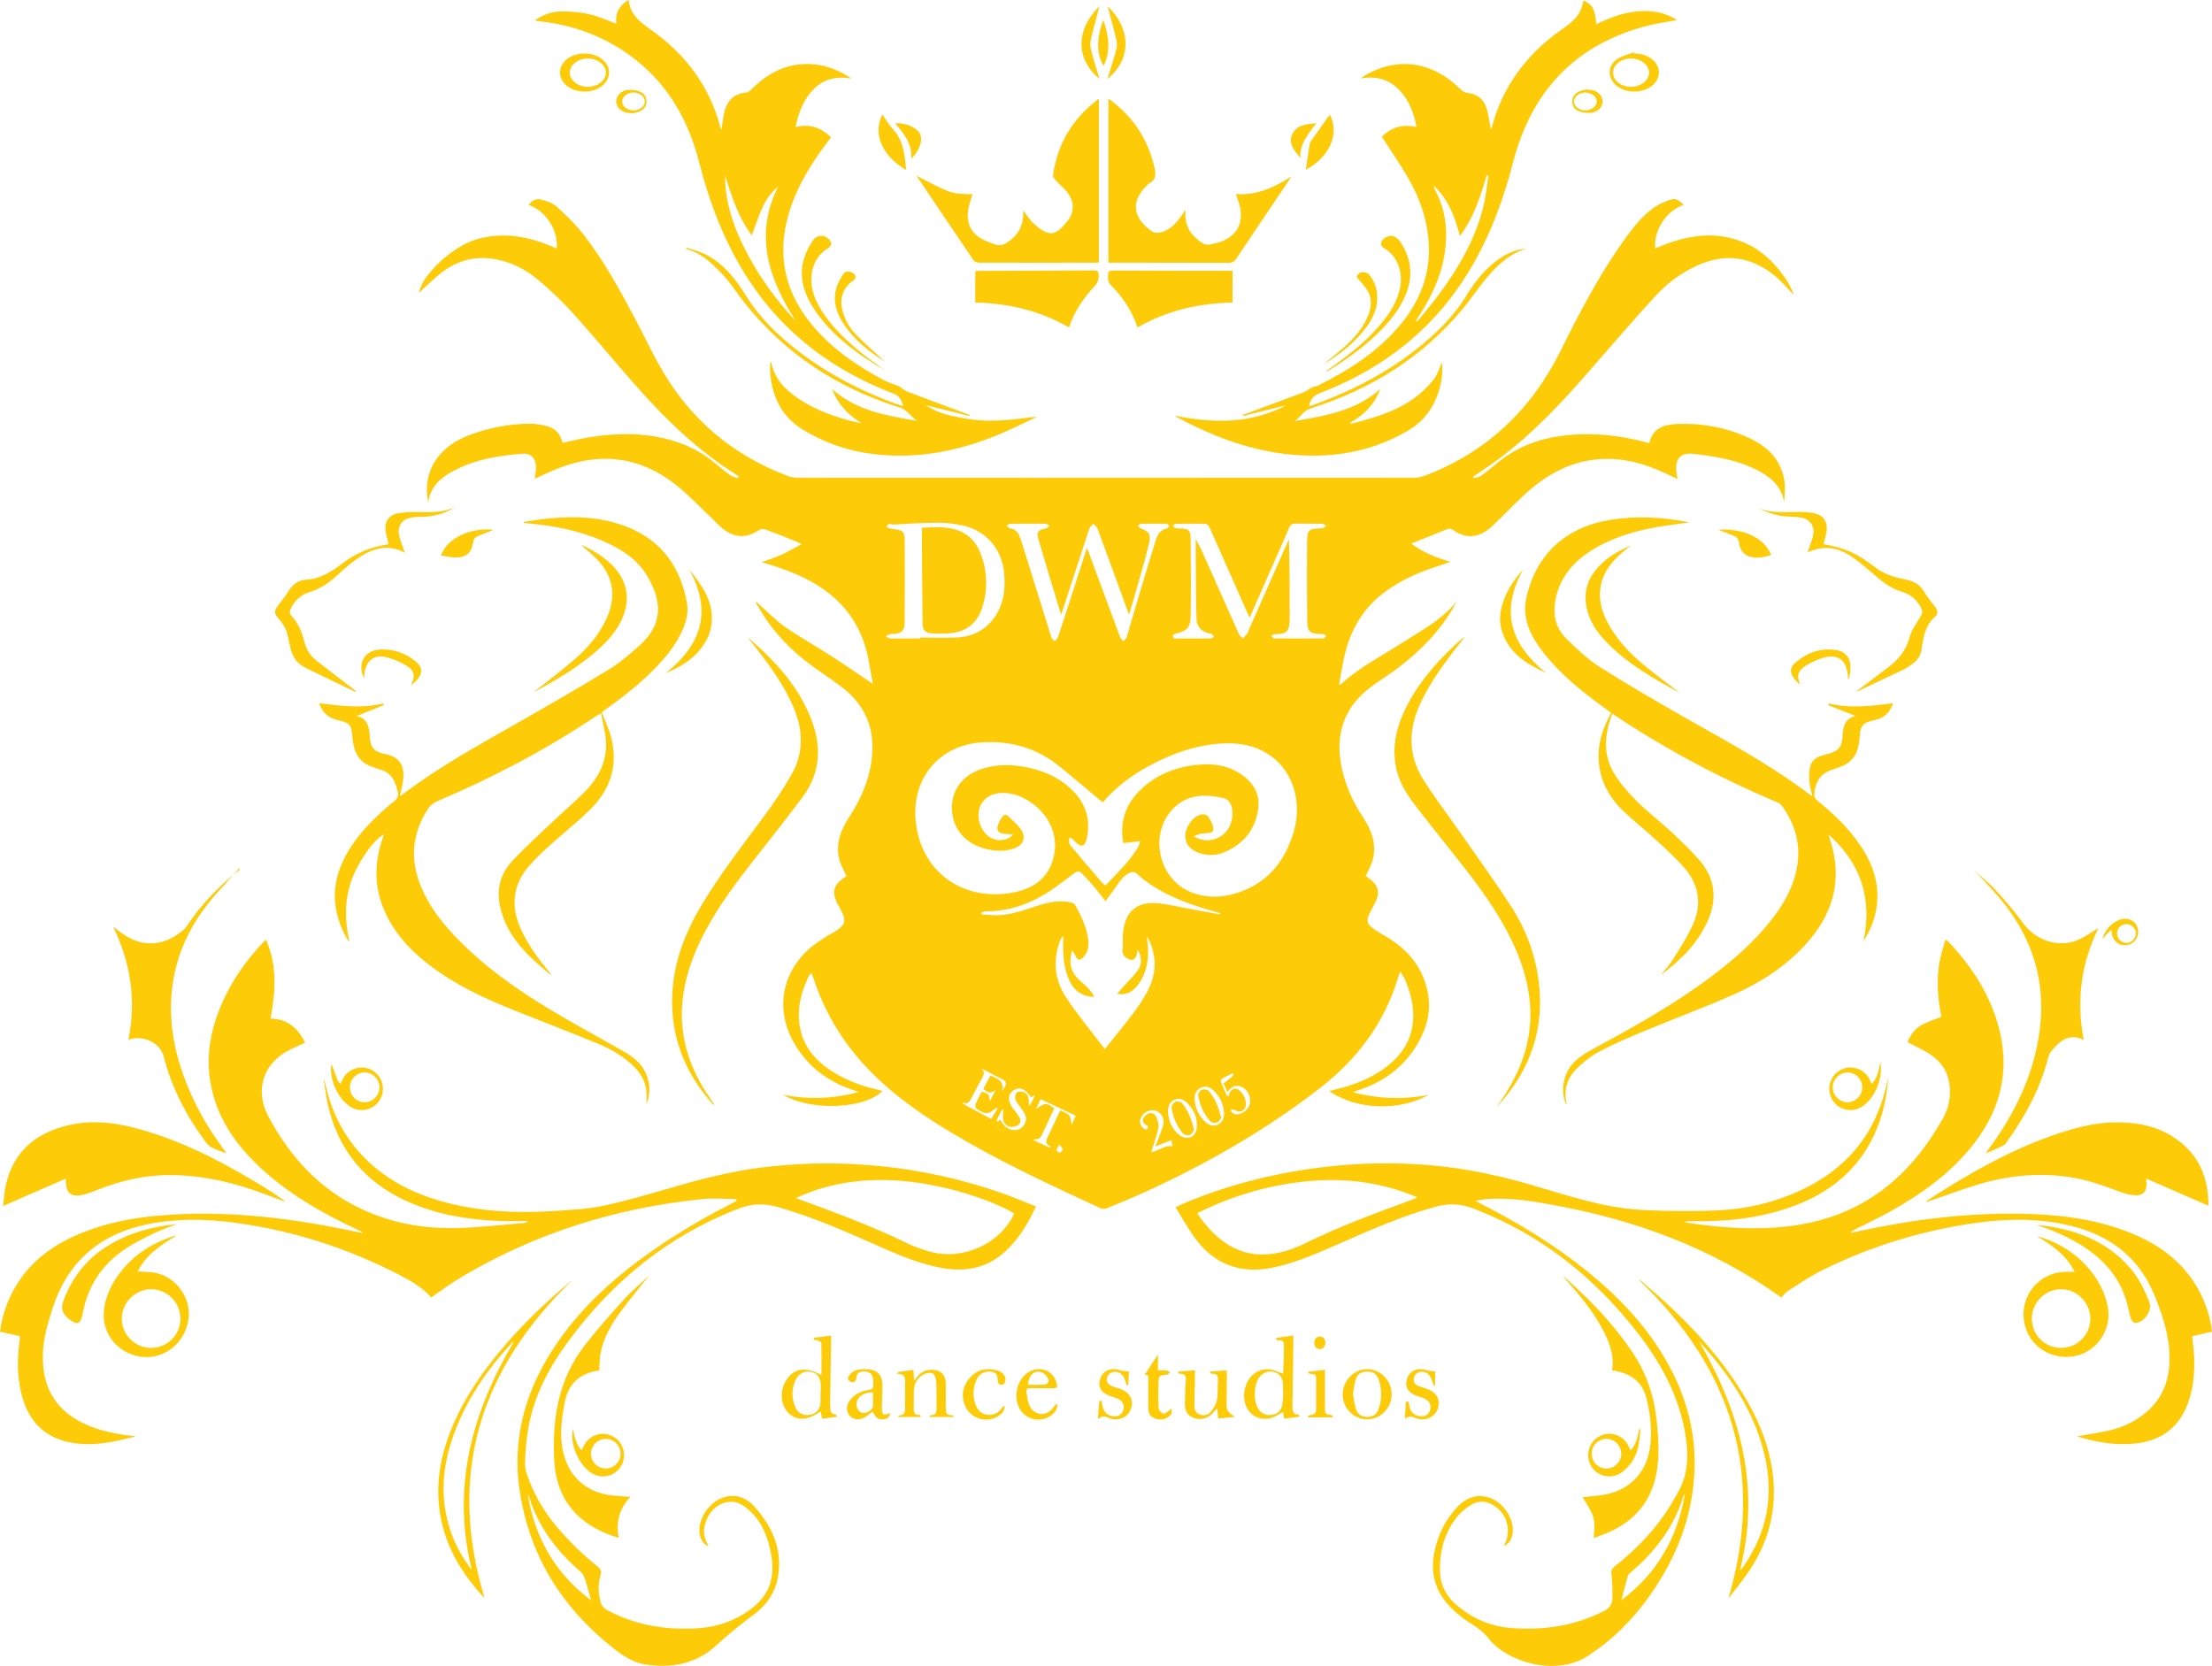 <?xml version="1.0" encoding="utf-8"?>
<!-- Generator: Adobe Illustrator 15.1.0, SVG Export Plug-In . SVG Version: 6.00 Build 0)  -->
<!DOCTYPE svg PUBLIC "-//W3C//DTD SVG 1.1//EN" "http://www.w3.org/Graphics/SVG/1.1/DTD/svg11.dtd">
<svg version="1.1" id="Layer_1" xmlns="http://www.w3.org/2000/svg" xmlns:xlink="http://www.w3.org/1999/xlink" x="0px" y="0px"
	 width="154.004px" height="115.986px" viewBox="0 0 154.004 115.986" enable-background="new 0 0 154.004 115.986"
	 xml:space="preserve">
<g>
	<g>
		<path fill-rule="evenodd" clip-rule="evenodd" fill="#FDCB07" d="M34.229,18.009c1.248,0.167,2.333,0.708,3.274,1.504
			c0.849,0.719,1.665,1.492,2.41,2.318c1.442,1.601,2.81,3.266,4.235,4.884c2.138,2.432,4.438,4.684,7.213,6.396
			c0.029,0.02,0.049,0.056,0.073,0.083c-0.018,0.033-0.033,0.065-0.05,0.096c-0.178-0.063-0.377-0.092-0.525-0.197
			c-0.386-0.273-0.752-0.576-1.116-0.876c-0.677-0.555-1.417-1-2.237-1.309c-2.164-0.82-4.387-0.813-6.629-0.437
			c-0.572,0.096-1.137,0.242-1.704,0.363c-0.214-0.73-0.53-1.042-1.271-1.209c-0.329-0.074-0.669-0.126-1.003-0.125
			c-1.465,0.009-2.888,0.29-4.259,0.808c-0.746,0.284-1.417,0.694-1.958,1.291c-0.88,0.977-1.105,2.12-0.866,3.381
			c0.12-0.965,0.71-1.592,1.502-2.052c1.557-0.905,3.286-1.205,5.048-1.339c0.618-0.048,0.958,0.341,0.949,0.97
			c-0.003,0.256-0.055,0.51-0.085,0.772c0.542-0.241,1.065-0.497,1.605-0.712c2.96-1.175,5.732-0.834,8.236,1.149
			c0.915,0.726,1.717,1.591,2.571,2.394c0.23,0.216,0.438,0.458,0.687,0.651c0.842,0.66,1.632,0.673,2.524,0.092
			c0.107-0.07,0.298-0.092,0.419-0.048c0.749,0.276,1.489,0.577,2.232,0.874c0.076,0.027,0.145,0.073,0.298,0.152
			c-0.501,0.269-0.923,0.527-1.372,0.732c-0.44,0.201-0.907,0.344-1.394,0.524c0.337,0.104,0.641,0.191,0.938,0.291
			c0.309,0.104,0.617,0.213,0.923,0.331c2.945,1.12,5.007,3.028,5.585,6.265c0.097,0.544,0.199,1.087,0.293,1.593
			c-0.992-0.666-1.962-1.337-2.953-1.977c-1.04-0.673-2.13-1.271-3.146-1.981c-0.678-0.473-1.26-1.08-1.884-1.63
			c-0.059-0.051-0.105-0.115-0.157-0.176c-0.002,0.101,0.033,0.168,0.068,0.236c0.83,1.503,1.938,2.774,3.269,3.841
			c0.828,0.66,1.727,1.226,2.576,1.86c1.561,1.168,2.32,2.722,2.178,4.686c-0.116,1.62-0.721,3.058-1.6,4.402
			c-0.586,0.894-0.958,1.855-0.701,2.938c0.096,0.405,0.329,0.774,0.509,1.18c-0.016,0.01-0.059,0.042-0.105,0.072
			c-0.817,0.528-0.949,1.047-0.489,1.916c0.042,0.079,0.086,0.157,0.128,0.237c0.504,0.933,0.438,1.175-0.49,1.726
			c-0.125,0.073-0.258,0.136-0.381,0.216c-0.365,0.244-0.749,0.468-1.085,0.747c-2.134,1.768-2.583,4.467-1.151,6.84
			c0.926,1.533,2.272,2.538,3.954,3.112c0.161,0.057,0.323,0.112,0.484,0.167c-1.735,0.462-3.471,0.556-5.3,0.186
			c1.963,1.166,5.74,0.998,6.938-0.266c-0.094-0.021-0.18-0.047-0.267-0.064c-1.308-0.299-2.546-0.761-3.635-1.567
			c-0.827-0.614-1.463-1.378-1.747-2.385c-0.386-1.365-0.094-2.654,0.484-3.905c0.043-0.096,0.124-0.181,0.188-0.274
			c0.04,0.035,0.062,0.046,0.069,0.067c0.039,0.091,0.077,0.186,0.107,0.283c0.708,2.175,1.823,4.116,3.343,5.826
			c1.711,1.926,3.772,3.413,5.958,4.746c3.423,2.082,7.052,3.766,10.681,5.443c0.122,0.059,0.312,0.053,0.438,0.002
			c0.919-0.374,1.838-0.748,2.736-1.162c4.294-1.971,8.37-4.305,12.115-7.21c2.593-2.019,4.462-4.499,5.421-7.653
			c0.037-0.127,0.085-0.246,0.157-0.457c0.146,0.24,0.274,0.409,0.354,0.6c0.125,0.289,0.229,0.589,0.317,0.893
			c0.65,2.252-0.03,4.104-1.987,5.4c-0.783,0.525-1.643,0.885-2.543,1.15c-0.353,0.102-0.71,0.184-1.08,0.283
			c2.035,1.404,5.055,1.334,6.914,0.26c-1.779,0.358-3.516,0.271-5.245-0.166c0.104-0.07,0.21-0.104,0.316-0.139
			c1.758-0.572,3.175-1.588,4.13-3.195c0.661-1.109,0.992-2.297,0.748-3.594c-0.34-1.815-1.428-3.071-2.991-3.971
			c-0.311-0.178-0.624-0.361-0.907-0.586c-0.332-0.257-0.377-0.51-0.2-0.895c0.151-0.328,0.338-0.637,0.491-0.965
			c0.253-0.543,0.152-1.005-0.291-1.402c-0.15-0.13-0.32-0.241-0.426-0.32c0.184-0.422,0.41-0.799,0.506-1.205
			c0.244-1.06-0.113-2.009-0.688-2.876c-0.66-0.999-1.163-2.063-1.439-3.228c-0.465-1.969-0.195-3.778,1.287-5.262
			c0.439-0.441,0.971-0.805,1.494-1.154c1.926-1.284,3.625-2.792,4.838-4.793c0.117-0.195,0.227-0.396,0.337-0.595
			c-0.601,0.718-1.307,1.292-2.077,1.793c-0.821,0.532-1.66,1.042-2.493,1.56c-1.206,0.747-2.452,1.44-3.503,2.413
			c-0.018,0.018-0.057,0.012-0.12,0.021c0.095-0.515,0.185-1.011,0.274-1.509c0.377-2.041,1.273-3.767,2.997-5.003
			c0.86-0.616,1.791-1.089,2.775-1.452c0.553-0.204,1.114-0.379,1.722-0.588c-1.004-0.279-1.91-0.648-2.747-1.27
			c0.849-0.341,1.657-0.654,2.454-0.986c0.189-0.079,0.32-0.064,0.489,0.055c0.817,0.565,1.61,0.555,2.409-0.038
			c0.258-0.195,0.486-0.436,0.72-0.661c0.774-0.742,1.503-1.533,2.321-2.217c2.669-2.229,5.625-2.623,8.816-1.268
			c0.443,0.189,0.875,0.404,1.338,0.618c-0.035-0.222-0.08-0.417-0.095-0.617c-0.052-0.85,0.369-1.238,1.214-1.132
			c0.29,0.037,0.582,0.063,0.871,0.106c1.332,0.204,2.639,0.49,3.822,1.169c0.82,0.47,1.457,1.097,1.605,2.104
			c0.033-0.5,0.095-1.002,0.022-1.484c-0.206-1.389-1.068-2.316-2.28-2.914c-1.6-0.782-3.311-1.116-5.078-1.066
			c-0.906,0.027-1.803,0.213-2.044,1.331c-0.063-0.011-0.109-0.014-0.149-0.025c-1.844-0.506-3.717-0.716-5.621-0.515
			c-1.775,0.187-3.403,0.756-4.795,1.912c-0.381,0.317-0.768,0.63-1.171,0.916c-0.142,0.099-0.34,0.108-0.517,0.159
			c-0.006-0.032-0.018-0.064-0.025-0.095c0.581-0.402,1.175-0.788,1.741-1.208c2.46-1.813,4.515-4.042,6.507-6.338
			c1.456-1.678,2.914-3.355,4.41-4.997c0.801-0.879,1.746-1.6,2.831-2.114c2.033-0.967,3.915-0.708,5.626,0.743
			c0.367,0.312,0.68,0.692,1.016,1.04c0.053,0.058,0.108,0.116,0.203,0.218c-0.404-1.235-1.752-2.792-3.002-3.438
			c-2.24-1.16-4.453-0.759-6.639,0.188c-0.15-1.212,0.781-2.654,1.965-3.021c-0.254-0.319-0.568-0.489-0.907-0.371
			c-0.438,0.15-0.883,0.346-1.25,0.621c-0.89,0.674-1.552,1.572-2.185,2.481c-1.633,2.334-2.947,4.855-4.207,7.401
			c-2.036,4.105-5.131,7.065-9.433,8.706c-0.247,0.095-0.523,0.152-0.784,0.152c-14.299,0.009-28.591,0.009-42.887,0
			c-0.251,0-0.519-0.048-0.753-0.137c-3.671-1.394-6.551-3.757-8.573-7.124c-0.746-1.246-1.36-2.569-2.041-3.855
			c-1.087-2.055-2.205-4.097-3.653-5.923c-0.535-0.676-1.166-1.284-1.812-1.858c-0.276-0.247-0.688-0.374-1.061-0.471
			c-0.339-0.088-0.65,0.058-0.86,0.381c1.174,0.369,2.082,1.774,1.954,3.027c-1.797-0.805-3.642-1.204-5.582-0.639
			c-1.716,0.5-3.83,2.533-4.007,3.719c0.53-0.473,1.086-1.054,1.728-1.52C31.886,18.148,33.006,17.846,34.229,18.009z
			 M67.134,76.903c-0.045-0.025-0.084-0.064-0.144-0.145c0.459,0.186,0.554-0.151,0.698-0.42c0.233-0.438,0.466-0.874,0.7-1.309
			c0.105-0.201,0.202-0.4-0.049-0.6c0.064,0.02,0.13,0.025,0.188,0.055c0.41,0.214,0.808,0.451,1.225,0.645
			c0.287,0.134,0.367,0.289,0.193,0.562c-0.051,0.08-0.088,0.169-0.188,0.277c0.184-0.706-0.317-0.872-0.797-1.086
			c-0.167,0.311-0.334,0.625-0.502,0.935c0.41,0.321,0.469,0.323,0.866,0.077c-0.143,0.262-0.285,0.529-0.424,0.792
			c-0.021-0.482-0.024-0.489-0.539-0.69c-0.151,0.295-0.316,0.587-0.449,0.893c-0.032,0.08,0.001,0.25,0.065,0.295
			c0.487,0.34,0.781,0.459,1.237,0.061c0.056-0.045,0.119-0.084,0.178-0.124c0.021,0.017,0.044,0.036,0.068,0.051
			c-0.148,0.239-0.296,0.474-0.458,0.733C68.362,77.562,67.747,77.231,67.134,76.903z M71.632,76.944v-0.229
			c-0.001-0.274-0.065-0.544-0.325-0.658c-0.148-0.068-0.409-0.079-0.513,0.006c-0.104,0.09-0.148,0.361-0.095,0.506
			c0.083,0.225,0.277,0.406,0.412,0.613c0.109,0.167,0.238,0.337,0.295,0.523c0.1,0.327-0.08,0.699-0.37,0.874
			c-0.305,0.181-0.763,0.122-1.063-0.163c-0.126-0.122-0.217-0.283-0.336-0.441c-0.052,0.029-0.121,0.072-0.192,0.117
			c-0.025-0.02-0.05-0.037-0.077-0.057c0.129-0.254,0.257-0.508,0.385-0.764c0.033,0.008,0.068,0.016,0.101,0.023
			c-0.007,0.135-0.021,0.271-0.025,0.406c-0.011,0.396,0.14,0.686,0.483,0.753c0.18,0.04,0.424-0.019,0.579-0.122
			c0.193-0.136,0.187-0.379,0.059-0.581c-0.123-0.19-0.262-0.366-0.402-0.542c-0.409-0.536-0.401-1.021,0.022-1.299
			c0.397-0.265,0.858-0.082,1.198,0.483c0.083-0.034,0.147-0.062,0.302-0.126c-0.146,0.285-0.25,0.489-0.354,0.689
			C71.688,76.957,71.66,76.95,71.632,76.944z M73.764,80.258c-0.048,0.013-0.194-0.124-0.2-0.198
			c-0.004-0.094,0.096-0.189,0.193-0.361c0.118,0.163,0.238,0.258,0.23,0.338C73.977,80.12,73.858,80.23,73.764,80.258z
			 M74.607,78.327c-0.06-0.271-0.048-0.521-0.164-0.668c-0.131-0.16-0.379-0.225-0.623-0.354c-0.187,0.395-0.361,0.767-0.535,1.137
			c-0.105,0.228-0.203,0.455-0.318,0.672c-0.156,0.289-0.238,0.551,0.191,0.714c-0.024,0.025-0.049,0.051-0.075,0.079
			c-0.402-0.189-0.804-0.375-1.208-0.563c0.529-0.033,0.529-0.033,0.773-0.555c0.25-0.542,0.503-1.083,0.753-1.622
			c-0.551-0.4-0.651-0.4-1.277,0.053c0.129-0.28,0.217-0.47,0.32-0.695c0.826,0.392,1.624,0.768,2.449,1.156
			C74.794,77.903,74.712,78.091,74.607,78.327z M76.92,73.043c-0.917-1.21-1.882-2.361-2.703-3.606
			c-0.809-1.221-0.933-2.592-0.396-3.986c0.038-0.092,0.081-0.18,0.196-0.264c0,0.085,0,0.176,0,0.264
			c-0.019,0.906,0.02,1.809,0.368,2.662c0.313,0.769,0.838,1.264,1.809,1.297c-0.14-0.209-0.227-0.387-0.357-0.525
			c-0.216-0.23-0.462-0.43-0.693-0.646c-0.599-0.566-0.756-1.152-0.502-2.082c0.113,0.182,0.196,0.292,0.252,0.413
			c0.127,0.29,0.266,0.331,0.499,0.106c0.37-0.353,0.432-0.808,0.366-1.282c-0.115-0.864-0.49-1.638-0.909-2.388
			c-0.058-0.1-0.232-0.16-0.364-0.186c-0.764-0.157-1.5,0.004-2.225,0.234c-0.932,0.298-1.851,0.656-2.848,0.671
			c-0.358,0.006-0.717-0.037-1.075-0.059c0-0.05-0.002-0.099-0.002-0.15c0.109-0.021,0.219-0.066,0.329-0.066
			c1.933,0.001,3.592-0.741,5.104-1.89c0.339-0.258,0.694-0.501,1.03-0.768c0.171-0.134,0.345-0.155,0.485-0.019
			c0.302,0.299,0.586,0.612,0.861,0.933c0.266,0.312,0.51,0.642,0.822,1.038c0.29-0.397,0.52-0.698,0.733-1.012
			c0.276-0.403,0.548-0.811,1.028-0.99c0.104-0.037,0.287-0.034,0.358,0.031c1.313,1.223,2.915,1.896,4.587,2.433
			c0.426,0.137,0.856,0.248,1.283,0.37c-0.007,0.03-0.012,0.057-0.02,0.089c-0.614-0.113-1.229-0.224-1.842-0.338
			c-0.73-0.133-1.459-0.295-2.193-0.407c-1.722-0.26-2.646,0.51-2.729,2.256c-0.016,0.292,0.03,0.593-0.016,0.879
			c-0.057,0.397,0.15,0.599,0.453,0.737c0.213,0.097,0.404,0.006,0.496-0.213c0.05-0.122,0.061-0.26,0.102-0.473
			c0.297,0.537,0.311,1.02,0.009,1.458c-0.224,0.321-0.519,0.595-0.781,0.888c-0.205,0.23-0.413,0.461-0.665,0.744
			c0.68,0.116,1.105-0.162,1.441-0.601c0.566-0.742,0.752-1.599,0.717-2.516c-0.008-0.257-0.045-0.511-0.08-0.864
			c0.088,0.143,0.135,0.207,0.168,0.277c0.547,1.191,0.479,2.373-0.121,3.516c-0.275,0.526-0.609,1.027-0.969,1.504
			C78.298,71.349,77.63,72.153,76.92,73.043z M80.146,80.208c0.049-0.148,0.09-0.26,0.127-0.371c0.131-0.44,0.299-0.873,0.379-1.323
			c0.041-0.223-0.051-0.486-0.135-0.711c-0.086-0.235-0.309-0.363-0.546-0.277c-0.153,0.057-0.315,0.212-0.376,0.361
			c-0.09,0.233,0.061,0.404,0.293,0.49c0.017,0.009,0.027,0.032,0.049,0.06c-0.036,0.216-0.154,0.268-0.32,0.126
			c-0.227-0.192-0.313-0.437-0.191-0.727c0.164-0.396,0.621-0.62,1.027-0.504c0.395,0.116,0.648,0.553,0.529,1.003
			c-0.1,0.375-0.258,0.742-0.393,1.113c-0.035,0.099-0.082,0.201-0.156,0.381c0.414-0.161,0.744-0.297,1.12-0.447
			c0.029,0.161,0.06,0.3,0.084,0.438C81.08,79.689,80.697,80.149,80.146,80.208z M82.189,79.079
			c-0.598-0.403-0.807-1.027-0.873-1.582c-0.004-0.48,0.111-0.78,0.449-0.928c0.33-0.145,0.629-0.033,0.865,0.201
			c0.496,0.491,0.771,1.084,0.688,1.792C83.25,79.147,82.678,79.411,82.189,79.079z M84.786,78.304
			c-0.347,0.16-0.645,0.02-0.895-0.213c-0.435-0.41-0.671-0.932-0.721-1.521c-0.028-0.344,0.082-0.653,0.413-0.827
			c0.34-0.178,0.645-0.059,0.898,0.172c0.463,0.421,0.694,0.958,0.74,1.576C85.23,77.847,85.125,78.144,84.786,78.304z
			 M85.955,77.562c-0.098-0.027-0.183-0.113-0.261-0.187c-0.018-0.017,0.032-0.139,0.04-0.139c0.103,0.017,0.215,0.028,0.3,0.079
			c0.311,0.184,0.675,0.009,0.7-0.374c0.03-0.418-0.149-0.772-0.466-1.04c-0.226-0.189-0.519-0.098-0.646,0.168
			c-0.037,0.08-0.062,0.165-0.088,0.247c-0.034,0.006-0.063,0.012-0.096,0.017c-0.15-0.346-0.308-0.69-0.448-1.044
			c-0.017-0.045,0.056-0.164,0.112-0.197c0.244-0.136,0.497-0.254,0.75-0.38c0.041,0.188,0.041,0.188-0.667,0.72
			c0.083,0.183,0.167,0.376,0.27,0.606c0.271-0.385,0.597-0.564,1.034-0.346c0.369,0.189,0.598,0.65,0.544,1.084
			C86.978,77.262,86.4,77.687,85.955,77.562z M90.094,57.833c-0.585,2.08-1.803,3.627-3.908,4.32
			c-1.104,0.366-2.243,0.401-3.343-0.068c-2.165-0.925-2.833-3.908-1.271-5.669c0.811-0.911,1.859-1.142,3.018-0.955
			c0.334,0.051,0.776,0.094,0.959,0.315c0.296,0.363,0.297,0.882,0.195,1.366c-0.239,1.148-1.59,1.748-2.622,1.089
			c0.159-0.07,0.28-0.139,0.407-0.171c0.105-0.033,0.227-0.012,0.335-0.037c0.233-0.048,0.611,0.017,0.611-0.281
			c0-0.293-0.175-0.618-0.351-0.872c-0.169-0.233-0.46-0.198-0.714-0.083c-0.504,0.228-0.925,0.946-0.891,1.497
			c0.042,0.539,0.394,0.924,1.023,1.123c0.581,0.178,1.165,0.164,1.72-0.078c1.295-0.558,2.113-1.542,2.329-2.935
			c0.18-1.139-0.38-1.99-1.321-2.578c-0.932-0.578-1.971-0.675-3.036-0.551c-1.496,0.173-2.834,0.725-3.908,1.808
			c-0.976,0.984-1.381,2.165-1.117,3.627c0.402-0.047,0.772-0.087,1.169-0.135c-0.046,0.126-0.076,0.34-0.187,0.503
			c-0.259,0.384-0.53,0.758-0.833,1.104c-0.435,0.498-0.907,0.971-1.386,1.479c-0.069-0.058-0.167-0.11-0.236-0.188
			c-0.747-0.872-1.498-1.74-2.228-2.627c-0.089-0.106-0.065-0.305-0.094-0.458c0.047-0.022,0.091-0.042,0.134-0.062
			c0.135,0.126,0.271,0.252,0.406,0.375c0.327,0.299,0.573,0.232,0.678-0.195c0.324-1.297,0.03-2.445-0.902-3.402
			c-1.043-1.071-2.366-1.568-3.821-1.763c-0.873-0.117-1.734-0.064-2.572,0.212c-1.373,0.457-2.13,1.522-2.057,2.875
			c0.073,1.362,1.006,2.393,2.464,2.709c0.613,0.134,1.232,0.167,1.836-0.048c0.71-0.253,0.896-0.798,0.447-1.407
			c-0.225-0.302-0.533-0.543-0.798-0.817c-0.15-0.155-0.321-0.156-0.431,0c-0.146,0.213-0.292,0.448-0.345,0.694
			c-0.067,0.289,0.14,0.461,0.421,0.5c0.216,0.03,0.439,0.03,0.673,0.044c-0.455,0.52-1.294,0.535-1.823,0.055
			c-0.53-0.477-0.743-1.345-0.492-1.985c0.236-0.606,0.828-0.958,1.606-0.957c1.822,0.001,4.265,2.031,3.46,4.692
			c-0.396,1.308-1.404,1.962-2.665,2.225c-3.28,0.683-6.415-1.147-6.863-4.803c-0.368-3.001,1.524-5.485,4.699-5.641
			c1.97-0.096,3.747,0.423,5.287,1.674c0.927,0.752,1.836,1.528,2.756,2.294c0.083,0.069,0.174,0.135,0.272,0.211
			c1.182-1.374,2.647-2.326,4.265-3.053c1.388-0.624,2.834-1.032,4.371-1.053C89.279,51.698,90.901,54.966,90.094,57.833z
			 M81.822,36.471c0.71-0.011,1.422-0.019,2.131,0.004c0.094,0.003,0.219,0.168,0.275,0.285c0.871,1.954,1.734,3.917,2.603,5.876
			c0.042,0.102,0.091,0.201,0.17,0.37c0.54-1.228,1.053-2.392,1.567-3.555c0.398-0.908,0.807-1.812,1.193-2.725
			c0.088-0.193,0.189-0.276,0.402-0.272c0.633,0.012,1.264-0.002,1.895,0.011c0.095,0.002,0.188,0.097,0.281,0.148
			c-0.088,0.056-0.175,0.157-0.266,0.162c-1.031,0.061-1.059,0.058-1.07,1.101c-0.021,1.804-0.008,3.609,0.012,5.415
			c0.006,0.663,0.189,0.822,0.861,0.854c0.088,0.005,0.186-0.013,0.27,0.01c0.07,0.018,0.129,0.08,0.193,0.125
			c-0.062,0.058-0.125,0.164-0.191,0.167c-1.147,0.008-2.299,0.008-3.448,0c-0.062,0-0.125-0.092-0.184-0.141
			c0.067-0.052,0.136-0.147,0.206-0.15c0.872-0.012,1.07-0.141,1.07-1.183c-0.007-1.794,0-3.589-0.054-5.411
			c-0.045,0.091-0.091,0.178-0.13,0.268c-0.898,2.032-1.795,4.062-2.693,6.095c-0.031,0.073-0.049,0.156-0.097,0.216
			c-0.09,0.111-0.196,0.207-0.295,0.312c-0.089-0.101-0.212-0.186-0.268-0.305c-0.748-1.667-1.485-3.336-2.228-5.004
			c-0.239-0.543-0.48-1.084-0.776-1.613c0,0.5-0.003,1.003,0,1.503c0.013,1.354,0.013,2.707,0.053,4.062
			c0.017,0.551,0.353,0.883,0.886,1.002c0.053,0.01,0.126,0.003,0.163,0.034c0.065,0.053,0.112,0.13,0.168,0.197
			c-0.068,0.043-0.135,0.119-0.202,0.119c-0.867,0.007-1.734,0.005-2.602,0.005c-0.111-0.206-0.047-0.292,0.152-0.34
			c0.76-0.184,1.01-0.415,1.025-1.202c0.03-1.828,0.021-3.656-0.002-5.484c-0.008-0.505-0.16-0.606-0.68-0.635
			c-0.123-0.007-0.252,0.008-0.371-0.019c-0.066-0.015-0.123-0.092-0.182-0.142C81.716,36.576,81.771,36.472,81.822,36.471z
			 M70.339,36.466c0.823-0.01,1.645-0.011,2.468,0.001c0.091,0.001,0.185,0.102,0.275,0.156c-0.09,0.059-0.175,0.155-0.271,0.172
			c-0.529,0.091-0.666,0.242-0.515,0.752c0.502,1.718,1.03,3.431,1.579,5.249c0.072-0.2,0.113-0.305,0.146-0.414
			c0.604-1.854,1.203-3.708,1.816-5.559c0.044-0.136,0.179-0.242,0.275-0.361c0.101,0.113,0.249,0.208,0.298,0.34
			c0.686,1.849,1.358,3.703,2.034,5.554c0.048,0.124,0.096,0.251,0.168,0.435c0.309-1.055,0.598-2.046,0.879-3.043
			c0.178-0.629,0.355-1.259,0.504-1.893c0.152-0.643,0.004-0.874-0.611-1.077c-0.062-0.019-0.104-0.114-0.152-0.173
			c0.062-0.047,0.123-0.136,0.186-0.137c0.597-0.011,1.197-0.013,1.792-0.001c0.07,0.003,0.139,0.1,0.207,0.152
			c-0.05,0.059-0.099,0.159-0.16,0.172c-0.475,0.083-0.668,0.433-0.796,0.833c-0.387,1.247-0.763,2.5-1.139,3.751
			c-0.297,0.992-0.576,1.989-0.877,2.981c-0.031,0.11-0.146,0.193-0.221,0.291c-0.083-0.093-0.199-0.17-0.239-0.277
			c-0.737-1.976-1.465-3.952-2.193-5.93c-0.028-0.073-0.059-0.145-0.118-0.295c-0.446,1.382-0.865,2.678-1.281,3.975
			c-0.246,0.75-0.481,1.503-0.735,2.25c-0.036,0.105-0.151,0.186-0.23,0.279c-0.081-0.093-0.199-0.173-0.231-0.279
			c-0.676-2.15-1.344-4.302-2.014-6.453c-0.062-0.205-0.133-0.407-0.211-0.608c-0.117-0.292-0.324-0.471-0.653-0.517
			c-0.086-0.015-0.159-0.13-0.24-0.197C70.167,36.551,70.252,36.466,70.339,36.466z M62.237,36.848
			c-0.176-0.014-0.503-0.118-0.499-0.149c0.042-0.339,0.329-0.17,0.504-0.179c1.035-0.061,2.07-0.125,3.106-0.125
			c0.568,0,1.149,0.069,1.706,0.196c1.615,0.362,2.715,1.664,2.858,3.322c0.062,0.69,0.041,1.375-0.17,2.042
			c-0.446,1.415-1.572,2.341-3.053,2.427c-0.876,0.049-1.756,0.008-2.634,0.008v0.064c-0.7,0-1.399,0.007-2.097-0.005
			c-0.098-0.001-0.191-0.09-0.286-0.141c0.089-0.051,0.173-0.121,0.269-0.153c0.083-0.027,0.181-0.007,0.271-0.014
			c0.58-0.058,0.768-0.227,0.772-0.809C63,41.426,63,39.518,62.987,37.612C62.983,37.02,62.826,36.897,62.237,36.848z
			 M152.625,93.032c0.481-0.11,0.934-0.213,1.379-0.312c-0.08-0.92-0.482-2.138-1.004-3.041c-1.107-1.923-2.804-3.113-4.82-3.898
			c-2.394-0.936-4.911-1.227-7.455-1.272c-3.858-0.071-7.665,0.419-11.429,1.237c-0.156,0.032-0.31,0.064-0.466,0.098
			c0.069-0.11,0.156-0.158,0.242-0.202c0.871-0.444,1.762-0.86,2.616-1.341c2.056-1.154,3.961-2.514,5.481-4.349
			c1.975-2.382,2.788-5.075,2.059-8.137c-0.588-2.446-1.898-4.489-3.619-6.29c-0.026-0.029-0.068-0.039-0.167-0.092
			c-0.144,0.521-0.308,1.002-0.398,1.496c-0.249,1.326-0.123,2.646,0.12,3.869c-0.504,0.205-1.002,0.348-1.436,0.6
			c-0.449,0.262-0.731,0.707-0.924,1.16c0.551,0.291,1.086,0.529,1.572,0.847c0.752,0.489,1.232,1.19,1.353,2.093
			c0.112,0.854-0.054,1.67-0.481,2.413c-0.33,0.577-0.686,1.142-1.069,1.687c-2.173,3.083-5.083,5.023-8.828,5.66
			c-2.315,0.392-4.628,0.301-6.938,0.008c-0.387-0.047-0.77-0.109-1.152-0.164c0.148-0.074,0.291-0.076,0.434-0.074
			c2.369,0.042,4.707-0.179,6.955-0.975c2.779-0.977,4.896-2.695,6.027-5.489c0.45-1.104,0.688-2.253,0.771-3.439
			c-0.026,0.029-0.033,0.06-0.04,0.089c-0.716,3.641-2.8,6.188-6.151,7.715c-1.761,0.803-3.633,1.239-5.553,1.338
			c-1.674,0.086-3.357,0.065-5.031-0.004c-1.076-0.044-2.159-0.184-3.212-0.418c-1.428-0.318-2.831-0.739-4.231-1.165
			c-2.517-0.765-5.071-1.333-7.699-1.556c-2.375-0.197-4.748-0.165-7.119,0.105c-3.331,0.377-6.561,1.154-9.666,2.423
			c-0.279,0.115-0.552,0.243-0.905,0.399c0.452,0.729,0.845,1.439,1.314,2.096c1.397,1.941,3.286,2.6,5.608,2.08
			c1.56-0.349,3.013-0.991,4.465-1.631c2.195-0.967,4.386-1.934,6.71-2.574c0.938-0.258,1.772-0.217,2.679,0.133
			c4.662,1.8,8.412,4.775,11.45,8.716c1.678,2.175,2.921,4.536,3.319,7.3c0.189,1.329,0.105,2.584-0.578,3.765
			c-0.295,0.515-0.588,1.044-0.93,1.53c-0.971,1.387-2.156,2.572-3.485,3.617c-0.212,0.168-0.222,0.312-0.193,0.562
			c0.06,0.554,0.065,1.119,0.056,1.676c-0.011,0.41-0.235,0.678-0.625,0.872c-2.026,1.011-4.16,1.331-6.4,1.161
			c-1.453-0.109-2.702-0.658-3.799-1.582c-0.697-0.59-1.137-1.347-1.174-2.279c-0.055-1.441,0.293-2.778,1.213-3.917
			c0.264-0.323,0.619-0.594,0.979-0.815c0.445-0.27,0.945-0.275,1.418-0.022c1.008,0.537,1.395,1.731,0.904,2.753
			c-0.027,0.058-0.05,0.115-0.07,0.172c0.473-0.258,0.64-0.684,0.623-1.175c-0.033-0.933-0.736-1.903-1.605-2.202
			c-0.941-0.328-1.705,0.025-2.332,0.717c-0.834,0.917-1.338,2.009-1.552,3.223c-0.255,1.42,0.161,2.666,1.161,3.688
			c0.4,0.406,0.857,0.775,1.338,1.078c0.51,0.316,0.968,0.647,1.345,1.135c1.228,1.573,4.823,2.729,7.104,1.005
			c0.224-0.171,0.467-0.316,0.692-0.489c1.367-1.039,2.512-2.294,3.49-3.702c1.775-2.556,2.868-5.361,3.004-8.493
			c0.116-2.67-0.547-5.162-1.841-7.49c-1.448-2.621-3.482-4.73-5.802-6.584c-2.246-1.793-4.694-3.27-7.251-4.576
			c-0.116-0.06-0.229-0.133-0.342-0.201c0.447-0.094,0.862-0.125,1.278-0.136c1.313-0.039,2.607,0.162,3.892,0.392
			c5.819,1.034,11.257,3.003,16.119,6.488c0.132-0.139,0.257-0.329,0.434-0.44c0.737-0.475,1.462-0.979,2.244-1.375
			c3.24-1.633,6.665-2.72,10.249-3.292c2.217-0.353,4.438-0.456,6.658-0.018c3.004,0.598,5.27,2.14,6.438,5.076
			c0.617,1.54,1.105,3.105,0.982,4.794c-0.094,1.294-0.605,2.395-1.607,3.245c-0.744,0.631-1.609,1.039-2.553,1.262
			c-0.75,0.174-1.521,0.279-2.27,0.411c1.3,0.394,2.65,0.644,4.036,0.502c1.95-0.196,3.233-1.245,3.806-3.138
			c0.329-1.086,0.384-2.196,0.293-3.318C152.703,93.711,152.661,93.382,152.625,93.032z M98.307,83.532
			c-2.523,0.926-5.047,1.852-7.463,3.044c-0.883,0.433-1.814,0.733-2.814,0.767c-1.028,0.034-1.951-0.266-2.789-0.855
			c-0.754-0.534-1.348-1.215-1.893-2.014c2.275-1.142,4.637-1.862,7.12-2.17c2.798-0.35,5.521-0.08,8.226,1.063
			C98.515,83.446,98.411,83.493,98.307,83.532z M112.882,111.417c0.159-0.617,0.298-1.156,0.449-1.695
			c0.024-0.086,0.108-0.168,0.181-0.23c1.72-1.446,3.035-3.172,3.701-5.348c0.014-0.043,0.043-0.078,0.09-0.102
			C116.781,107.054,115.388,109.54,112.882,111.417z M72.133,83.998c-0.766-0.3-1.479-0.604-2.209-0.865
			c-3.202-1.142-6.5-1.813-9.892-2.044c-2.346-0.162-4.683-0.095-7.016,0.201c-2.208,0.277-4.35,0.838-6.482,1.462
			c-1.511,0.443-3.029,0.882-4.566,1.208c-1.053,0.221-2.145,0.275-3.223,0.348c-2.577,0.169-5.135,0.085-7.652-0.572
			c-2.139-0.557-4.082-1.489-5.665-3.071c-1.539-1.537-2.447-3.407-2.846-5.54c-0.013,0.047-0.021,0.087-0.016,0.131
			c0.019,0.18,0.041,0.356,0.063,0.535c0.499,3.672,2.354,6.351,5.772,7.877c1.994,0.89,4.107,1.244,6.272,1.338
			c0.691,0.031,1.388,0.004,2.081,0.004c-0.088,0.092-0.18,0.133-0.276,0.141c-1.538,0.126-3.071,0.31-4.613,0.351
			c-2.311,0.063-4.557-0.327-6.671-1.312c-2.943-1.371-5.011-3.646-6.51-6.461c-0.89-1.67-0.454-3.375,1.015-4.363
			c0.369-0.25,0.795-0.418,1.197-0.617c0.106-0.055,0.218-0.091,0.351-0.146c-0.51-1.025-1.234-1.673-2.413-1.679
			c0.342-1.865,0.484-3.687-0.313-5.492c-0.097,0.091-0.157,0.139-0.21,0.194c-1.174,1.236-2.14,2.619-2.834,4.18
			c-0.902,2.025-1.238,4.121-0.668,6.301c0.512,1.971,1.637,3.571,3.08,4.967c2.04,1.971,4.459,3.352,7.003,4.547
			c0.106,0.049,0.215,0.104,0.34,0.167c-0.049,0.028-0.067,0.05-0.083,0.046c-0.067-0.008-0.131-0.023-0.197-0.039
			c-4.545-0.979-9.127-1.559-13.788-1.168c-1.838,0.154-3.64,0.488-5.362,1.168c-1.989,0.787-3.672,1.964-4.765,3.86
			C0.489,90.6,0.149,91.615,0,92.718c0.475,0.105,0.922,0.206,1.365,0.303c0.012,0.057,0.029,0.09,0.025,0.12
			c-0.005,0.089-0.019,0.18-0.033,0.268c-0.157,1.185-0.167,2.364,0.108,3.531c0.402,1.721,1.344,2.968,3.125,3.423
			c1.124,0.287,2.26,0.203,3.388-0.012c0.499-0.096,0.991-0.23,1.486-0.346c-1.077-0.112-2.117-0.287-3.114-0.673
			c-2.314-0.887-3.428-2.553-3.368-5.026c0.028-1.13,0.348-2.199,0.696-3.264c1.061-3.24,3.301-5.127,6.604-5.806
			c2.021-0.412,4.053-0.378,6.087-0.102c3.988,0.54,7.769,1.746,11.346,3.583c0.841,0.434,1.67,0.896,2.31,1.621
			c0.354-0.25,0.697-0.506,1.052-0.743c0.354-0.239,0.712-0.478,1.079-0.696c5.191-3.083,10.819-4.816,16.806-5.419
			c0.759-0.077,1.536,0.002,2.304,0.011c0.007,0.038,0.012,0.078,0.02,0.119c-0.101,0.057-0.203,0.113-0.307,0.168
			c-1.961,0.998-3.859,2.102-5.659,3.373c-2.445,1.727-4.665,3.697-6.401,6.165c-2.23,3.169-3.324,6.657-2.728,10.535
			c0.682,4.464,2.917,8.052,6.437,10.847c0.673,0.533,1.399,1.043,2.256,1.183c1.799,0.292,3.538-0.013,4.907-1.255
			c0.864-0.787,1.752-1.518,2.688-2.208c0.834-0.614,1.445-1.442,1.655-2.483c0.397-1.972-0.337-3.616-1.619-5.045
			c-0.663-0.739-1.524-0.906-2.303-0.571c-0.857,0.363-1.522,1.343-1.518,2.231c0.002,0.53,0.255,0.982,0.633,1.104
			c-0.221-0.435-0.4-0.87-0.285-1.362c0.185-0.785,0.607-1.405,1.387-1.659c0.743-0.245,1.336,0.13,1.852,0.634
			c0.817,0.795,1.2,1.813,1.399,2.906c0.346,1.886-0.223,3.142-1.841,4.163c-1.046,0.659-2.176,0.979-3.411,1.042
			c-2.202,0.113-4.289-0.25-6.229-1.314c-0.158-0.086-0.304-0.273-0.357-0.443c-0.205-0.65-0.215-1.316-0.029-1.971
			c0.078-0.272,0.002-0.414-0.208-0.584c-0.499-0.402-0.987-0.826-1.449-1.272c-1.383-1.348-2.591-2.829-3.291-4.659
			c-0.153-0.396-0.322-0.824-0.312-1.236c0.017-0.851,0.094-1.712,0.246-2.551c0.401-2.208,1.432-4.135,2.748-5.93
			c3.085-4.201,6.961-7.37,11.852-9.26c0.903-0.348,1.741-0.4,2.677-0.138c2.112,0.589,4.124,1.431,6.124,2.312
			c1.646,0.726,3.276,1.501,5.051,1.888c1.764,0.388,3.385,0.167,4.761-1.107c0.729-0.675,1.274-1.485,1.74-2.354
			C71.877,84.522,71.99,84.28,72.133,83.998z M36.826,104.208c0.657,2.11,1.938,3.789,3.589,5.216
			c0.147,0.128,0.252,0.331,0.315,0.52c0.154,0.464,0.271,0.938,0.423,1.479c-2.523-1.881-3.908-4.37-4.418-7.392
			C36.765,104.089,36.808,104.145,36.826,104.208z M64.766,87.153c-0.55-0.148-1.101-0.342-1.612-0.593
			c-2.397-1.179-4.9-2.092-7.402-3.017c-0.112-0.039-0.226-0.083-0.339-0.125c2.175-1.022,4.46-1.352,6.816-1.236
			c3.487,0.174,7.026,1.47,8.387,2.307C69.651,86.589,67.063,87.78,64.766,87.153z M44.228,4.138
			c2.35,1.843,3.719,4.306,4.448,7.164c0.742,2.901,1.804,5.668,3.453,8.188c2.471,3.781,5.915,6.326,10.094,7.921
			c0.435,0.165,0.536,0.468,0.659,0.825c-0.043,0.012-0.066,0.026-0.083,0.021c-0.182-0.06-0.366-0.12-0.542-0.186
			c-2.909-1.085-5.589-2.563-7.91-4.648c-0.961-0.862-1.793-1.834-2.479-2.938c-0.716-1.15-1.565-2.19-2.815-2.802
			c-0.394-0.193-0.834-0.293-1.254-0.435c-0.008,0.029-0.018,0.056-0.028,0.085c0.74,0.197,1.349,0.617,1.896,1.132
			c0.352,0.332,0.696,0.68,1,1.055c0.432,0.534,0.809,1.113,1.238,1.648c2.823,3.519,6.45,5.86,10.728,7.203
			c0.551,0.173,0.782,0.649,1.211,0.931c-2.101-0.366-4.209-0.684-5.916-2.217c0.408,1.069,1.122,1.812,2.064,2.379
			c-0.446-0.075-0.875-0.18-1.295-0.308c-1.257-0.383-2.463-0.878-3.512-1.692c-0.655-0.507-1.182-1.112-1.42-1.928
			c-0.036-0.125-0.068-0.255-0.099-0.382c-0.049,0.09-0.049,0.168-0.049,0.247c0,0.158-0.013,0.316,0,0.474
			c0.12,1.707,0.771,3.113,2.276,4.037c1.796,1.104,3.761,1.665,5.851,1.787c2.804,0.163,5.462-0.448,8.023-1.542
			c0.821-0.353,1.62-0.759,2.43-1.139c-0.682,0.047-1.338,0.169-1.995,0.219c-0.664,0.05-1.333,0.076-1.994,0.028
			c-0.659-0.048-1.315-0.176-1.962-0.314c-0.636-0.137-1.243-0.371-1.788-0.741c1.012,0.251,2.023,0.502,3.034,0.754
			c0.007-0.027,0.013-0.054,0.022-0.081c-0.085-0.027-0.172-0.051-0.254-0.083c-1.38-0.514-2.764-1.025-4.141-1.552
			c-0.19-0.074-0.338-0.261-0.526-0.349c-0.337-0.155-0.709-0.239-1.032-0.412c-1.895-1.008-3.649-2.205-5.032-3.875
			c-1.728-2.083-2.382-4.443-1.776-7.108c0.415-1.837,1.305-3.45,2.383-4.968c0.234-0.329,0.478-0.648,0.723-0.979
			c-0.695-0.668-1.48-0.959-2.47-0.71c0.204-1.013,0.541-1.893,1.227-2.606c0.728-0.76,1.637-0.942,2.654-0.779
			c-1.198-0.806-2.493-1.169-3.915-0.935c-1.215,0.202-2.19,0.849-3.048,1.703c-0.096,0.098-0.23,0.208-0.353,0.216
			c-0.825,0.062-1.298,0.538-1.507,1.288c-0.116,0.417-0.142,0.858-0.208,1.281c0,0.001-0.027-0.005-0.034-0.022
			c-0.023-0.051-0.042-0.103-0.059-0.156c-0.757-2.849-2.416-5.056-4.801-6.743C44.605,1.574,43.874,1.042,43.768,0
			c-0.683,0.376-0.938,0.936-0.861,1.646c-0.655-0.236-1.252-0.515-1.882-0.657c-0.629-0.142-1.29-0.201-1.938-0.193
			c-0.644,0.006-1.262,0.208-1.858,0.634c0.175,0.025,0.276,0.042,0.374,0.054C40.057,1.757,42.279,2.613,44.228,4.138z
			 M52.334,16.384c0.24-0.632,0.45-1.247,0.705-1.84c0.255-0.593,0.619-1.121,1.13-1.548c-1.691,3.401-0.631,6.429,1.231,9.36
			c-1.513-1.632-2.79-3.418-3.741-5.425c-0.705-1.487-1.184-3.038-1.178-4.712C50.937,13.678,51.406,15.128,52.334,16.384z
			 M97.404,6.248c0.689,0.717,1.034,1.597,1.216,2.602c-1.013-0.246-1.787,0.053-2.415,0.672c0.635,0.984,1.279,1.91,1.842,2.885
			c0.811,1.413,1.344,2.933,1.427,4.578c0.11,2.147-0.627,4.006-1.989,5.634c-1.568,1.882-3.588,3.167-5.754,4.242
			c-0.117,0.059-0.27,0.051-0.385,0.111c-0.2,0.1-0.371,0.263-0.575,0.34c-1.337,0.505-2.681,0.997-4.019,1.493
			c-0.083,0.03-0.162,0.056-0.24,0.087c0.006,0.023,0.012,0.047,0.02,0.072c1.01-0.25,2.026-0.501,3.035-0.753
			c-2.471,1.307-5.069,1.274-7.731,0.739c0.03,0.037,0.036,0.059,0.056,0.069c2.931,1.584,6.004,2.673,9.381,2.704
			c2.416,0.022,4.685-0.518,6.779-1.756c1.158-0.686,1.844-1.698,2.187-2.967c0.161-0.588,0.214-1.188,0.149-1.754
			c-0.183,0.386-0.304,0.844-0.577,1.18c-0.392,0.484-0.851,0.938-1.354,1.303c-1.073,0.772-2.31,1.208-3.575,1.56
			c-0.277,0.079-0.56,0.145-0.838,0.215c-0.016-0.022-0.027-0.046-0.043-0.071c0.966-0.534,1.688-1.273,2.09-2.344
			c-1.709,1.532-3.82,1.852-5.915,2.224c0.138-0.166,0.324-0.282,0.452-0.444c0.213-0.272,0.49-0.395,0.811-0.498
			c4.082-1.314,7.592-3.512,10.362-6.82c0.581-0.69,1.073-1.451,1.649-2.143c0.764-0.915,1.619-1.733,2.805-2.096
			c-0.711,0.054-1.338,0.329-1.912,0.734c-0.939,0.662-1.639,1.542-2.234,2.51c-0.566,0.917-1.246,1.743-2.026,2.485
			c-2.533,2.414-5.534,4.045-8.808,5.208c-0.036,0.013-0.085,0.001-0.128,0.001c0.083-0.458,0.315-0.712,0.758-0.882
			c3.868-1.49,7.116-3.812,9.538-7.221c1.908-2.687,3.082-5.694,3.906-8.861c1.283-4.939,4.316-8.171,9.29-9.483
			c0.683-0.181,1.388-0.267,2.124-0.404c-0.885-0.571-1.832-0.702-2.826-0.601c-0.989,0.101-1.904,0.452-2.81,0.895
			c-0.026-0.962-0.278-1.423-0.874-1.651c-0.203,0.843-0.408,1.157-1.102,1.709c-0.15,0.118-0.309,0.228-0.467,0.337
			c-2.396,1.693-4.062,3.906-4.818,6.771c-0.018,0.065-0.061,0.126-0.07,0.145c-0.092-0.474-0.144-0.982-0.296-1.459
			c-0.19-0.602-0.627-0.997-1.274-1.065c-0.248-0.025-0.406-0.128-0.571-0.291c-1.968-1.948-4.457-2.27-6.717-0.875
			c-0.067,0.041-0.129,0.096-0.19,0.144C95.775,5.289,96.678,5.492,97.404,6.248z M99.861,12.972
			c0.985,0.934,1.432,2.132,1.783,3.459c0.971-1.3,1.432-2.752,1.857-4.224c0.043,0.01,0.084,0.019,0.122,0.029
			c-0.104,0.691-0.167,1.394-0.331,2.072c-0.557,2.332-1.742,4.359-3.162,6.259c-0.461,0.622-0.969,1.21-1.456,1.814
			c-0.03-0.021-0.058-0.041-0.088-0.061c0.063-0.101,0.124-0.203,0.19-0.302c0.949-1.451,1.658-2.992,1.853-4.736
			c0.162-1.438-0.034-2.81-0.735-4.091c-0.028-0.048-0.047-0.101-0.07-0.152C99.821,13.034,99.836,13.023,99.861,12.972z
			 M45.719,46.411c0.73-0.762,1.381-1.581,1.804-2.561c0.26-0.603,0.418-1.232,0.303-1.88c-0.438-2.398-1.663-4.215-3.958-5.197
			c-1.799-0.77-3.692-0.856-5.609-0.68c-0.598,0.053-1.192,0.161-1.805,0.245c0.03,0.06,0.035,0.076,0.042,0.076
			c0.1,0.009,0.201,0.019,0.301,0.028c1.782,0.158,3.521,0.503,5.17,1.222c1.228,0.533,2.361,1.226,3.071,2.398
			c1.104,1.827,1.108,3.431-0.499,4.869c-0.671,0.6-1.361,1.202-2.125,1.667c-2.152,1.312-4.338,2.577-6.533,3.824
			c-2.702,1.537-5.427,3.037-7.908,4.935c-0.031,0.025-0.073,0.032-0.13,0.054c0.075-0.352,0.165-0.678,0.211-1.009
			c0.137-0.964-0.119-1.678-1.217-1.897c-0.839-0.167-1.064-0.468-1.104-1.33c-0.034-0.654-0.21-1.184-0.913-1.32
			c0.63-0.251,1.264-0.505,1.896-0.756c-0.011-0.041-0.024-0.083-0.039-0.122c-1.476,0.371-2.952,0.169-4.456-0.014
			c0.23,0.665,0.661,1.028,1.309,1.18c0.851,0.194,0.941,0.323,1.006,1.18c0.071,0.924,0.371,1.7,1.326,2.052
			c0.251,0.093,0.512,0.166,0.766,0.259c0.677,0.247,0.899,0.809,1.058,1.454c0.133,0.549-0.277,0.707-0.568,0.955
			c-1.2,1.04-2.313,2.152-3.07,3.571c-1.041,1.944-0.958,3.87,0.125,5.771c0.024,0.048,0.069,0.083,0.158,0.182
			c-0.341-1.446-0.34-2.805,0.097-4.149c0.419-1.292,1.624-3.032,2.304-3.314c-0.045,0.14-0.089,0.263-0.13,0.391
			c-0.653,1.944-0.497,3.82,0.506,5.614c0.712,1.275,1.724,2.279,2.878,3.152c1.794,1.359,3.82,2.289,5.896,3.114
			c1.924,0.771,3.858,1.514,5.774,2.3c0.867,0.357,1.676,0.83,2.37,1.475c0.517,0.484,0.894,1.055,0.975,1.771
			c0.036,0.33,0.006,0.666,0.006,0.937c0.414-0.953,0.177-2.204-0.654-2.983c-0.292-0.273-0.638-0.501-0.987-0.699
			c-1.68-0.964-3.394-1.879-5.052-2.875c-2.41-1.452-4.698-3.078-6.65-5.128c-0.986-1.037-1.843-2.165-2.381-3.507
			c-0.732-1.82-0.59-3.568,0.442-5.244c0.198-0.323,0.454-0.528,0.802-0.675c3.834-1.629,7.507-3.562,10.972-5.887
			c0.08-0.054,0.167-0.099,0.34-0.203c0.123,0.637,0.282,1.211,0.338,1.797c0.139,1.424-0.436,2.61-1.396,3.604
			c-0.672,0.698-1.421,1.318-2.124,1.985c-1.005,0.956-2.035,1.886-2.984,2.893c-0.798,0.846-1.111,1.912-0.878,3.074
			c0.435,2.182,1.962,3.571,3.577,4.894c-0.045-0.114-0.119-0.206-0.195-0.3c-0.747-0.908-1.435-1.855-1.923-2.934
			c-0.726-1.614-0.55-3.101,0.631-4.433c0.424-0.479,0.891-0.924,1.368-1.353c0.937-0.848,1.934-1.63,2.833-2.517
			c1.403-1.378,1.96-3.06,1.468-5.005c-0.149-0.596-0.426-1.158-0.658-1.769c0.072-0.055,0.178-0.136,0.284-0.213
			C43.436,48.487,44.65,47.532,45.719,46.411z M131.807,48.964c-1.516,0.187-2.993,0.381-4.471,0.016
			c-0.011,0.041-0.023,0.08-0.037,0.121c0.636,0.25,1.27,0.502,1.902,0.756c-0.688,0.137-0.88,0.646-0.908,1.291
			c-0.045,0.898-0.267,1.149-1.146,1.376c-0.143,0.037-0.285,0.073-0.42,0.124c-0.38,0.134-0.641,0.401-0.715,0.792
			c-0.061,0.315-0.07,0.649-0.041,0.971c0.029,0.33,0.131,0.656,0.203,0.984c-0.031,0-0.061,0.006-0.072-0.002
			c-0.237-0.173-0.471-0.349-0.711-0.521c-2.505-1.818-5.222-3.285-7.908-4.81c-2.055-1.169-4.105-2.357-6.101-3.621
			c-0.849-0.537-1.591-1.254-2.316-1.96c-0.851-0.828-0.996-1.872-0.708-3.006c0.365-1.436,1.281-2.432,2.5-3.187
			c1.341-0.833,2.824-1.282,4.363-1.566c0.768-0.143,1.546-0.229,2.317-0.339c-0.013-0.008-0.023-0.032-0.04-0.036
			c-1.783-0.343-3.573-0.442-5.375-0.152c-3.178,0.51-5.281,2.496-5.891,5.612c-0.07,0.358-0.062,0.746-0.006,1.107
			c0.145,0.978,0.656,1.792,1.255,2.553c1.219,1.548,2.748,2.757,4.334,3.905c0.114,0.084,0.231,0.167,0.337,0.244
			c-0.008,0.053-0.008,0.078-0.016,0.098c-0.053,0.102-0.105,0.2-0.158,0.299c-0.581,1.125-0.828,2.31-0.594,3.569
			c0.222,1.186,0.848,2.156,1.715,2.965c0.727,0.676,1.505,1.294,2.234,1.968c0.681,0.627,1.369,1.248,1.969,1.95
			c0.966,1.129,1.19,2.458,0.597,3.824c-0.374,0.863-0.896,1.664-1.392,2.467c-0.25,0.406-0.584,0.758-0.881,1.133
			c1.377-1.031,2.588-2.207,3.285-3.811c0.681-1.558,0.476-3.008-0.671-4.273c-0.603-0.67-1.253-1.3-1.913-1.913
			c-0.794-0.734-1.66-1.397-2.421-2.162c-0.586-0.584-1.146-1.229-1.563-1.938c-0.771-1.308-0.613-2.695-0.098-4.106
			c0.496,0.324,0.949,0.631,1.414,0.923c3.146,1.995,6.443,3.707,9.87,5.166c0.192,0.081,0.42,0.169,0.53,0.328
			c0.961,1.333,1.361,2.807,1.02,4.444c-0.285,1.368-0.979,2.536-1.84,3.611c-1.516,1.897-3.4,3.384-5.379,4.756
			c-2.275,1.578-4.699,2.899-7.125,4.219c-0.383,0.209-0.754,0.457-1.072,0.754c-0.82,0.764-1.066,2.08-0.607,3.054
			c0-0.058,0.007-0.104-0.001-0.146c-0.19-0.928,0.058-1.746,0.718-2.389c0.471-0.461,1.004-0.891,1.583-1.196
			c0.989-0.525,2.028-0.969,3.068-1.4c2.108-0.877,4.255-1.669,6.343-2.595c1.863-0.828,3.563-1.944,4.953-3.47
			c1.732-1.907,2.498-4.096,1.869-6.669c-0.081-0.329-0.195-0.651-0.295-0.98c2.265,2.001,3.071,4.473,2.448,7.425
			c0.58-0.911,0.926-1.889,0.962-2.954c0.052-1.593-0.588-2.942-1.523-4.173c-0.76-1.005-1.676-1.86-2.653-2.645
			c-0.171-0.139-0.229-0.28-0.211-0.493c0.085-0.931,0.489-1.439,1.37-1.711c0.15-0.047,0.297-0.103,0.447-0.155
			c0.773-0.286,1.188-0.857,1.294-1.667c0.024-0.2,0.047-0.401,0.062-0.603c0.041-0.537,0.231-0.779,0.742-0.915
			c0.197-0.052,0.397-0.089,0.586-0.158C131.32,49.864,131.609,49.488,131.807,48.964z M5.944,83.142
			c0.334-0.096,0.659-0.225,0.985-0.353c1.512-0.589,3.07-0.95,4.7-0.974c2.031-0.027,3.987,0.361,5.9,1.003
			c0.805,0.271,1.597,0.583,2.395,0.878c-0.458-0.346-0.933-0.664-1.418-0.963c-2.614-1.613-5.311-3.059-8.263-3.96
			c-1.76-0.537-3.546-0.862-5.39-0.448c-2.294,0.515-3.886,1.781-4.439,4.149c-0.108,0.462-0.127,0.943-0.198,1.493
			c1.512-0.662,2.92-1.273,4.369-1.904C4.561,83.13,4.951,83.426,5.944,83.142z M143.773,78.771
			c-2.946,0.912-5.646,2.349-8.26,3.962c-0.485,0.297-0.957,0.615-1.438,0.924c0.121,0.023,0.209-0.02,0.299-0.051
			c1.257-0.424,2.499-0.909,3.775-1.26c1.949-0.536,3.941-0.689,5.957-0.389c1.225,0.184,2.371,0.601,3.523,1.033
			c0.322,0.121,0.67,0.212,1.013,0.231c0.557,0.036,0.829-0.282,0.8-0.839c-0.006-0.092-0.012-0.182-0.021-0.323
			c1.461,0.633,2.867,1.245,4.34,1.89c-0.016-1.561-0.415-2.911-1.473-3.988c-1.432-1.448-3.25-1.861-5.206-1.812
			C145.955,78.182,144.855,78.437,143.773,78.771z M77.17,6.869v11.419h0.352c2.664,0.003,5.321,0,7.982,0.012
			c0.266,0.001,0.427-0.068,0.576-0.297c0.914-1.383,1.846-2.754,2.772-4.132c0.354-0.525,0.708-1.053,1.063-1.581
			c-1.188,0.75-2.41,1.331-3.863,1.22c0.102,0.326,0.208,0.609,0.275,0.905c0.248,1.109-0.203,1.973-1.259,2.386
			c-0.278,0.11-0.579,0.178-0.878,0.233c-0.128,0.024-0.299,0-0.406-0.068c-0.818-0.499-1.317-1.187-1.25-2.195
			c0-0.034-0.011-0.068-0.017-0.139c-0.17,0.243-0.3,0.455-0.454,0.648c-0.325,0.414-0.707,0.768-1.234,0.894
			c-0.184,0.045-0.436,0.055-0.578-0.036c-1.135-0.744-1.742-1.922-0.406-3.219c0.057-0.054,0.105-0.125,0.172-0.159
			c0.459-0.238,0.467-0.602,0.367-1.054C79.933,9.705,78.895,8.103,77.17,6.869z M67.704,13.522
			c-1.489-0.027-1.489-0.027-3.898-1.291c1.356,2.015,2.661,3.961,3.98,5.899c0.067,0.1,0.264,0.155,0.4,0.157
			c2.67,0.007,5.342,0.003,8.012,0.001c0.106,0,0.212-0.01,0.308-0.013V6.877c-1.828,1.357-2.876,3.117-3.19,5.312
			c-0.016,0.109,0.091,0.259,0.177,0.354c0.28,0.307,0.617,0.57,0.856,0.904c0.474,0.655,0.448,1.376-0.069,1.997
			c-0.769,0.927-1.196,1.124-2.284,0.15c-0.304-0.272-0.521-0.641-0.751-0.933c-0.012,0.201,0,0.448-0.042,0.686
			c-0.138,0.739-0.593,1.259-1.223,1.62c-0.438,0.249-0.859-0.012-1.252-0.161c-1.101-0.41-1.542-1.276-1.277-2.426
			C67.516,14.092,67.618,13.812,67.704,13.522z M49.148,64.748c0.917-1.708,2.069-3.253,3.258-4.771
			c1.169-1.494,2.351-2.974,3.482-4.493c1.201-1.619,1.33-3.412,0.643-5.271c-0.891-2.411-2.583-4.224-4.491-5.852
			c0.237,0.3,0.479,0.598,0.712,0.901c0.972,1.262,1.896,2.554,2.515,4.036c0.655,1.569,0.69,3.139-0.156,4.627
			c-0.594,1.046-1.278,2.049-1.996,3.015c-1.493,2.008-3.025,3.989-4.309,6.145c-1.115,1.876-1.883,3.878-1.996,6.077
			c-0.152,2.959,0.848,5.51,2.807,7.704c0.023,0.022,0.06,0.032,0.144,0.086c-0.3-0.458-0.574-0.845-0.818-1.251
			c-1.188-1.977-1.702-4.104-1.377-6.416C47.792,67.669,48.38,66.177,49.148,64.748z M104.268,76.98
			c0.026-0.019,0.059-0.03,0.074-0.054c2.186-2.427,3.188-5.25,2.794-8.52c-0.229-1.902-0.882-3.673-1.91-5.268
			c-1.176-1.826-2.464-3.585-3.706-5.37c-0.818-1.174-1.694-2.311-2.447-3.526c-1.016-1.632-1.033-3.36-0.252-5.114
			c0.752-1.684,1.857-3.136,2.998-4.566c0.054-0.067,0.102-0.14,0.156-0.208c-0.25,0.168-0.473,0.359-0.686,0.559
			c-1.461,1.38-2.752,2.889-3.584,4.746c-0.58,1.303-0.811,2.647-0.443,4.055c0.26,0.995,0.845,1.815,1.459,2.609
			c1.112,1.436,2.26,2.844,3.374,4.276c1.407,1.812,2.703,3.693,3.575,5.837c0.898,2.217,1.186,4.479,0.5,6.812
			C105.77,74.605,105.084,75.819,104.268,76.98z M141.898,72.444c-0.513,2.819-1.769,5.308-3.467,7.587
			c-0.062,0.085-0.121,0.171-0.184,0.259c0.461-0.151,0.881-0.359,1.293-0.574c0.045-0.023,0.08-0.08,0.113-0.124
			c1.332-1.829,2.395-3.786,2.959-5.995c0.038-0.146,0.107-0.302,0.205-0.415c0.59-0.694,1.225-1.289,2.26-0.778
			c-0.545-2.756-0.17-5.352,1.017-7.784c-0.466,0.272-0.93,0.618-1.448,0.837c-1.34,0.561-2.918,0.016-3.771-1.156
			c-0.595-0.816-1.258-1.59-1.946-2.336c-0.491-0.53-1.065-0.978-1.603-1.465c0.53,0.505,1.017,1.045,1.504,1.586
			C141.514,65.044,142.619,68.478,141.898,72.444z M16.65,60.464c-0.138,0.152-0.275,0.305-0.413,0.458
			c0.16-0.13,0.32-0.274,0.477-0.39C16.693,60.511,16.672,60.485,16.65,60.464z M8.942,72.396c0.988-0.381,2.218,0.205,2.457,1.161
			c0.555,2.214,1.604,4.183,2.95,5.997c0.333,0.448,0.914,0.532,1.4,0.752c-0.04-0.109-0.101-0.189-0.162-0.27
			c-1.195-1.586-2.153-3.303-2.821-5.177c-0.737-2.058-1.058-4.169-0.745-6.351c0.358-2.48,1.495-4.586,3.164-6.422
			c0.353-0.389,0.702-0.777,1.051-1.165c-1.148,0.935-2.32,2.199-3.157,3.45c-0.07,0.102-0.131,0.215-0.223,0.297
			c-1.194,1.08-2.633,1.367-4.03,0.531c-0.313-0.188-0.603-0.423-0.946-0.668C9.115,67.058,9.486,69.662,8.942,72.396z
			 M85.814,18.849c-1.324,0-2.619,0.004-3.912,0c-1.478-0.003-2.951-0.015-4.428-0.015c-0.106,0-0.302,0.065-0.305,0.104
			c-0.01,0.303-0.114,0.61,0.153,0.889c0.809,0.833,1.467,1.769,1.845,2.881c0.009,0.031,0.025,0.059,0.042,0.088
			c2.058-1.194,4.269-1.677,6.604-1.735V18.849z M68.204,18.86c-0.098,0.001-0.194,0.013-0.306,0.021v2.181
			c2.332,0.058,4.509,0.564,6.529,1.738c0.369-1.116,0.988-2.035,1.763-2.852c0.22-0.232,0.311-0.463,0.301-0.777
			c-0.007-0.259-0.072-0.348-0.347-0.348C73.499,18.843,70.85,18.849,68.204,18.86z M43.454,90.466
			c-0.946,1.043-1.883,2.098-2.747,3.207c-1.834,2.365-2.274,5.129-2.117,8.029c0.136,2.492,1.409,4.192,3.728,5.109
			c0.231,0.095,0.473,0.164,0.76,0.268c-0.222-1.129,0.061-2.061,0.812-2.863c-0.439-0.029-0.833-0.047-1.222-0.087
			c-1.882-0.194-3.149-1.368-3.5-3.219c-0.172-0.914-0.1-1.821,0.053-2.727c0.053-0.318,0.101-0.649,0.199-0.958
			c0.364-1.127,1.206-1.66,2.303-1.809c0.03-0.436,0.018-0.832,0.092-1.217c0.204-1.037,0.718-1.943,1.33-2.786
			c0.656-0.892,1.37-1.743,2.048-2.602C44.622,89.352,43.997,89.87,43.454,90.466z M112.031,106.672
			c1.803-0.804,2.936-2.155,3.297-4.117c0.217-1.165,0.142-2.333,0.029-3.507c-0.172-1.759-0.694-3.386-1.684-4.864
			c-0.927-1.386-2-2.642-3.188-3.807c-0.547-0.538-1.117-1.052-1.68-1.577c0.289,0.396,0.617,0.754,0.932,1.125
			c0.795,0.939,1.522,1.93,2.049,3.049c0.364,0.771,0.601,1.573,0.452,2.438c1.205,0.162,2.07,0.721,2.378,1.897
			c0.275,1.05,0.396,2.122,0.293,3.219c-0.17,1.849-1.324,3.183-3.143,3.527c-0.523,0.101-1.062,0.124-1.587,0.182
			c0.87,1.401,0.893,1.481,0.779,2.853C111.344,106.941,111.695,106.819,112.031,106.672z M146.764,91.099
			c-0.315-2.06-2.139-4.27-4.939-5.026c1.037,0.634,2.041,1.302,2.617,2.479c-0.212,0-0.357,0.002-0.501,0
			c-1.968-0.032-3.388,1.679-2.99,3.608c0.321,1.559,1.858,2.56,3.471,2.264C145.953,94.146,147,92.64,146.764,91.099z
			 M143.489,93.849c-1.132-0.002-2.032-0.914-2.03-2.052c0.008-1.11,0.916-2.026,2.025-2.035c1.105-0.01,2.052,0.93,2.052,2.046
			C145.544,92.931,144.621,93.851,143.489,93.849z M10.803,88.62c-0.379-0.072-0.775-0.062-1.212-0.097
			c0.566-1.157,1.576-1.819,2.653-2.47c-0.081,0-0.116-0.007-0.144,0.004c-1.43,0.473-2.68,1.225-3.631,2.416
			c-0.689,0.861-1.177,1.826-1.244,2.939c-0.094,1.576,1.117,2.918,2.719,3.064c1.552,0.144,2.935-0.988,3.175-2.598
			C13.339,90.401,12.295,88.918,10.803,88.62z M10.503,93.849c-1.112-0.01-2.023-0.924-2.025-2.033
			c-0.001-1.113,0.94-2.058,2.047-2.054c1.123,0.003,2.039,0.93,2.034,2.062C12.556,92.954,11.639,93.856,10.503,93.849z
			 M39.859,89.116c-0.044,0.033-0.088,0.063-0.129,0.098c-1.585,1.328-3.084,2.742-4.443,4.301c-1.64,1.882-3.061,3.904-3.967,6.248
			c-0.652,1.689-0.951,3.432-0.736,5.238c0.287,2.418,1.437,4.41,3.055,6.164c0.03,0.033,0.072,0.057,0.087,0.067
			C31.104,102.562,33.463,95.29,39.859,89.116z M32.85,109.306c-0.718-0.909-1.251-1.916-1.585-3.027
			c-0.717-2.395-0.379-4.711,0.546-6.974c0.89-2.177,2.216-4.072,3.81-5.79c0.042-0.045,0.093-0.083,0.166-0.113
			C32.846,98.343,31.423,103.558,32.85,109.306z M121.253,96.894c-1.876-3.011-4.348-5.482-7.046-7.744
			c-0.018-0.014-0.046-0.008-0.082-0.014c6.434,6.16,8.781,13.434,6.211,22.153c0.49-0.644,1.015-1.266,1.461-1.937
			c1.473-2.209,2-4.629,1.549-7.253C123.022,100.214,122.256,98.504,121.253,96.894z M121.385,109.054
			c-0.051,0.072-0.105,0.148-0.163,0.216c-0.011,0.017-0.034,0.022-0.079,0.05c1.453-5.755,0.037-10.965-2.865-15.949
			c0.354,0.403,0.715,0.797,1.053,1.211c1.625,2.002,2.92,4.179,3.52,6.713C123.514,104.098,123.043,106.688,121.385,109.054z
			 M122.271,35.322c0.514,0.232,1.031,0.452,1.57,0.568c0.492,0.103,1.012,0.06,1.51,0.14c0.702,0.113,1.025,0.604,0.867,1.302
			c-0.088,0.383-0.246,0.751-0.369,1.115c0.248-0.08,0.497-0.186,0.756-0.241c0.877-0.185,1.662,0.104,2.363,0.582
			c0.591,0.407,1.134,0.891,1.678,1.362c0.535,0.462,1.094,0.854,1.786,1.06c0.647,0.193,1.122,0.625,1.377,1.256
			c0.04,0.106,0,0.276-0.055,0.386c-0.263,0.492-0.653,0.946-0.791,1.47c-0.235,0.898-0.735,1.553-1.442,2.092
			c-0.765,0.578-1.526,1.158-2.291,1.74c0.038-0.009,0.082-0.014,0.117-0.03c1.06-0.5,2.12-0.995,3.176-1.504
			c0.249-0.124,0.486-0.288,0.706-0.458c0.313-0.24,0.492-0.55,0.555-0.965c0.125-0.833,0.245-1.677,0.96-2.28
			c0.205-0.175,0.166-0.421,0-0.64c-0.283-0.379-0.59-0.749-0.834-1.153c-0.328-0.543-0.83-0.701-1.407-0.809
			c-0.435-0.082-0.872-0.212-1.271-0.402c-0.402-0.194-0.768-0.474-1.13-0.74c-0.771-0.574-1.62-0.972-2.562-1.166
			c-0.193-0.04-0.391-0.081-0.586-0.123c0.072-0.289,0.154-0.546,0.201-0.809c0.133-0.725-0.192-1.228-0.918-1.355
			c-0.416-0.074-0.852-0.081-1.277-0.072C124.049,35.67,123.138,35.713,122.271,35.322z M19.919,43.891
			c0.161,0.441,0.208,0.922,0.344,1.374c0.077,0.257,0.192,0.529,0.362,0.734c0.176,0.209,0.419,0.384,0.667,0.507
			c1.147,0.568,2.309,1.112,3.464,1.666c0.014-0.018,0.026-0.032,0.041-0.048c-0.034-0.026-0.071-0.055-0.105-0.081
			c-0.884-0.679-1.774-1.351-2.654-2.039c-0.446-0.349-0.729-0.806-0.864-1.371c-0.163-0.674-0.442-1.299-0.932-1.815
			c-0.066-0.069-0.073-0.254-0.031-0.356c0.26-0.631,0.733-1.062,1.378-1.253c0.692-0.207,1.256-0.594,1.782-1.062
			c0.438-0.392,0.866-0.795,1.341-1.138c1.071-0.77,2.21-1.213,3.475-0.524c-0.136-0.401-0.309-0.793-0.399-1.208
			c-0.141-0.635,0.191-1.122,0.832-1.241c0.316-0.058,0.647-0.047,0.972-0.063c0.772-0.037,1.479-0.277,2.134-0.678
			c-0.725,0.338-1.492,0.383-2.276,0.364c-0.562-0.014-1.13-0.016-1.681,0.067c-0.709,0.104-1.035,0.621-0.913,1.326
			c0.045,0.273,0.131,0.539,0.208,0.835c-0.27,0.054-0.535,0.098-0.795,0.161c-0.86,0.219-1.649,0.592-2.36,1.129
			c-0.779,0.587-1.569,1.132-2.6,1.188c-0.519,0.028-0.92,0.304-1.204,0.764c-0.236,0.384-0.524,0.733-0.791,1.1
			c-0.245,0.339-0.206,0.511,0.069,0.826C19.597,43.306,19.809,43.585,19.919,43.891z M10.817,85.823
			c0.456-0.216,0.936-0.375,1.494-0.594c-1.736,0.174-3.296,0.607-4.722,1.463c-1.508,0.9-2.542,2.193-3.161,3.838
			c-0.185,0.491-0.131,0.867,0.267,1.214c0.661,0.578,0.912,0.509,1.073-0.337c0.383-2.036,1.492-3.557,3.228-4.627
			C9.578,86.419,10.199,86.118,10.817,85.823z M145.549,87.134c1.35,0.994,2.257,2.283,2.62,3.935
			c0.062,0.263,0.112,0.531,0.206,0.782c0.039,0.105,0.168,0.246,0.266,0.252c0.584,0.045,1.225-0.845,1.011-1.408
			c-0.332-0.863-0.729-1.698-1.343-2.408c-1.72-1.981-4-2.749-6.498-3.004c0.062,0.024,0.123,0.048,0.189,0.07
			C143.26,85.791,144.468,86.337,145.549,87.134z M112.958,38.456c0.188-0.162,0.388-0.311,0.581-0.464
			c-0.979,0.396-1.852,0.936-2.504,1.773c-0.523,0.673-0.732,1.43-0.615,2.284c0.158,1.172,0.808,2.062,1.618,2.856
			c1.421,1.391,3.13,2.368,4.923,3.342c-0.883-0.679-1.723-1.286-2.514-1.948c-1.035-0.865-1.957-1.838-2.576-3.059
			c-0.338-0.672-0.543-1.38-0.466-2.148C111.516,39.974,112.14,39.156,112.958,38.456z M39.994,45.917
			c-0.961,0.83-1.979,1.591-2.85,2.285c1.53-0.826,3.179-1.767,4.596-3.064c0.662-0.604,1.237-1.277,1.596-2.113
			c0.565-1.327,0.335-2.583-0.66-3.617c-0.565-0.584-1.24-1.006-1.963-1.361c-0.068-0.033-0.146-0.053-0.248-0.091
			c0.367,0.325,0.724,0.604,1.04,0.921c1.181,1.193,1.433,2.586,0.753,4.126C41.745,44.158,40.936,45.103,39.994,45.917z
			 M89.984,97.82c0.016-1.398,0.038-2.796,0.057-4.196c0.002-0.195,0-0.397,0-0.641c-0.418,0.061-0.808,0.115-1.193,0.172
			c0,0.037,0.005,0.074,0.009,0.11c0.044,0.021,0.095,0.067,0.137,0.06c0.372-0.055,0.407,0.173,0.399,0.452
			c-0.01,0.349-0.01,0.7-0.02,1.047c-0.012,0.295-0.031,0.589-0.045,0.825c-0.342-0.114-0.65-0.288-0.967-0.312
			c-1.011-0.071-1.768,0.789-1.742,1.925c0.025,1.016,0.822,1.695,1.81,1.484c0.311-0.067,0.593-0.279,0.891-0.43
			c0.022,0.113,0.056,0.272,0.088,0.459c0.372-0.047,0.714-0.09,1.081-0.136c-0.043-0.085-0.053-0.14-0.068-0.14
			C89.948,98.479,89.981,98.139,89.984,97.82z M89.275,97.813c-0.061,0.38-0.322,0.631-0.686,0.688
			c-0.395,0.066-0.736-0.031-0.967-0.387c-0.372-0.558-0.344-1.678,0.049-2.219c0.254-0.342,0.674-0.48,1.078-0.354
			c0.363,0.114,0.562,0.407,0.578,0.86c0.006,0.178,0,0.359,0,0.538c0.008,0.001,0.014,0.001,0.023,0.001
			C89.328,97.231,89.319,97.526,89.275,97.813z M58.136,98.466c-0.267,0-0.31-0.185-0.329-0.385
			c-0.014-0.146-0.014-0.294-0.013-0.439c0.018-1.418,0.042-2.84,0.065-4.258c0.002-0.12,0-0.239,0-0.393
			c-0.435,0.055-0.812,0.104-1.194,0.151v0.145c0.101,0.012,0.209,0.009,0.297,0.047c0.087,0.04,0.221,0.121,0.221,0.187
			c0.018,0.729,0.011,1.455,0.011,2.22c-1.057-0.577-1.821-0.49-2.365,0.226c-0.553,0.727-0.53,1.816,0.05,2.4
			c0.579,0.58,1.355,0.549,2.259-0.104c0.032,0.168,0.062,0.324,0.097,0.516c0.359-0.047,0.699-0.092,1.039-0.138
			C58.234,98.528,58.186,98.468,58.136,98.466z M57.143,96.976h-0.02c0,0.248,0.021,0.5-0.003,0.746
			c-0.047,0.434-0.32,0.715-0.718,0.783c-0.443,0.08-0.839-0.09-1.014-0.492c-0.29-0.662-0.294-1.338,0.035-1.99
			c0.217-0.435,0.661-0.611,1.112-0.49c0.393,0.102,0.598,0.408,0.608,0.903C57.146,96.615,57.143,96.796,57.143,96.976z
			 M57.673,17.266c0.208-0.121,0.274-0.328,0.093-0.545c-0.342-0.408-0.884-0.408-1.18,0.034c-0.21,0.316-0.401,0.658-0.532,1.014
			c-0.488,1.333-0.15,2.556,0.589,3.691c1.255,1.931,3.084,3.215,5.018,4.358c-0.094-0.064-0.183-0.128-0.275-0.193
			c-1.109-0.779-2.17-1.615-3.1-2.607c-0.58-0.62-1.084-1.293-1.453-2.066C56.252,19.742,56.326,18.059,57.673,17.266z
			 M96.206,22.475c-0.899,1.099-1.987,1.994-3.125,2.828c-0.241,0.176-0.486,0.348-0.728,0.521c0.011,0.014,0.019,0.027,0.025,0.041
			c0.038-0.018,0.072-0.034,0.107-0.056c1.223-0.748,2.383-1.582,3.417-2.582c0.805-0.782,1.519-1.635,1.956-2.687
			c0.544-1.311,0.414-2.556-0.383-3.725c-0.102-0.15-0.267-0.281-0.43-0.358c-0.256-0.119-0.723,0.083-0.848,0.337
			c-0.126,0.253,0.025,0.417,0.222,0.526c0.767,0.43,1.29,1.529,1.063,2.689C97.301,20.958,96.804,21.745,96.206,22.475z
			 M66.298,98.528c-0.48,0.053-0.453-0.278-0.453-0.594c0-0.552,0.008-1.104-0.003-1.654c-0.008-0.475-0.272-0.805-0.688-0.881
			c-0.502-0.089-0.94,0.026-1.272,0.439c-0.063,0.077-0.129,0.158-0.245,0.296c-0.016-0.304-0.026-0.512-0.041-0.761
			c-0.368,0.053-0.705,0.103-1.042,0.15c-0.033,0.044-0.062,0.088-0.096,0.131c0.718,0.001,0.539,0.471,0.549,0.825
			c0.017,0.483-0.006,0.969,0.01,1.452c0.01,0.334-0.003,0.619-0.44,0.621c-0.009,0-0.021,0.053-0.042,0.105h1.576
			c-0.025-0.093-0.06-0.144-0.09-0.141c-0.378,0.029-0.413-0.207-0.404-0.501c0.009-0.371-0.001-0.745,0.002-1.115
			c0.008-0.497,0.2-0.917,0.623-1.171c0.191-0.113,0.493-0.182,0.682-0.109c0.141,0.051,0.247,0.361,0.258,0.561
			c0.038,0.596,0.01,1.196,0.023,1.795c0.005,0.301,0.009,0.578-0.414,0.551c-0.021,0-0.044,0.062-0.089,0.131h1.717
			C66.342,98.573,66.317,98.526,66.298,98.528z M85.398,97.597c0-0.654,0.018-1.309,0.022-1.961c0-0.069-0.022-0.145-0.032-0.219
			c-0.398,0.027-0.764,0.053-1.133,0.076c0.004,0.039,0.004,0.075,0.008,0.113c0.037,0.018,0.08,0.049,0.115,0.045
			c0.362-0.035,0.439,0.154,0.418,0.471c-0.033,0.449,0.009,0.911-0.07,1.348c-0.055,0.29-0.23,0.583-0.418,0.816
			c-0.193,0.242-0.508,0.305-0.807,0.19c-0.293-0.113-0.352-0.396-0.349-0.675c0-0.517,0.028-1.035,0.04-1.555
			c0.006-0.276,0.002-0.551,0.002-0.842c-0.402,0.034-0.782,0.062-1.164,0.093v0.1c0.033,0.019,0.07,0.056,0.104,0.054
			c0.386-0.029,0.465,0.186,0.416,0.507c-0.01,0.042-0.01,0.089-0.012,0.134c-0.015,0.463-0.029,0.924-0.043,1.385
			c-0.014,0.45,0.111,0.844,0.562,1.021c0.463,0.18,0.91,0.118,1.289-0.226c0.128-0.114,0.236-0.25,0.394-0.418
			c0.029,0.269,0.054,0.474,0.08,0.708c0.381-0.037,0.733-0.07,1.148-0.11C85.398,98.232,85.395,98.232,85.398,97.597z
			 M61.396,98.038c0.003-0.496,0.034-0.992,0.041-1.49c0.009-0.852-0.345-1.213-1.204-1.217c-0.235,0-0.483,0.011-0.696,0.093
			c-0.172,0.066-0.337,0.218-0.438,0.376c-0.108,0.17-0.048,0.368,0.177,0.425c0.198,0.048,0.326-0.055,0.34-0.269
			c0.021-0.364,0.239-0.474,0.568-0.463c0.367,0.018,0.556,0.167,0.603,0.509c0.019,0.133,0.001,0.271,0.017,0.403
			c0.024,0.23-0.051,0.333-0.3,0.37c-0.512,0.076-0.98,0.261-1.312,0.692c-0.293,0.386-0.299,0.811-0.025,1.113
			c0.273,0.301,0.702,0.328,1.107,0.062c0.163-0.108,0.313-0.235,0.475-0.359c0.235,0.46,0.414,0.585,0.769,0.534
			c0.238-0.031,0.422-0.131,0.464-0.45C61.519,98.603,61.39,98.524,61.396,98.038z M60.773,97.941
			c-0.02,0.233-0.466,0.479-0.72,0.435c-0.279-0.053-0.479-0.396-0.414-0.715c0.09-0.445,0.551-0.741,1.139-0.721
			C60.778,97.271,60.797,97.608,60.773,97.941z M106.054,39.634c-0.583,0.656-1.068,1.355-1.366,2.172
			c-0.24,0.659-0.339,1.337-0.15,2.023c0.45,1.62,1.72,2.396,3.128,3.036C105.166,44.893,104.419,42.536,106.054,39.634z
			 M48.862,45.071c0.262-0.354,0.492-0.772,0.596-1.198c0.421-1.716-0.481-2.994-1.479-4.23c1.619,2.892,0.877,5.248-1.629,7.221
			C47.344,46.459,48.231,45.928,48.862,45.071z M95.197,95.327c-0.926-0.008-1.723,0.81-1.716,1.768
			c0.001,0.952,0.776,1.736,1.71,1.73c0.932-0.008,1.697-0.791,1.697-1.745C96.894,96.133,96.12,95.333,95.197,95.327z
			 M95.973,98.13c-0.127,0.352-0.405,0.523-0.785,0.523c-0.385,0.002-0.667-0.177-0.781-0.528c-0.112-0.347-0.148-0.72-0.215-1.067
			c0.066-0.361,0.102-0.697,0.196-1.02c0.106-0.357,0.388-0.533,0.769-0.54c0.404-0.008,0.686,0.144,0.82,0.518
			C96.225,96.716,96.221,97.431,95.973,98.13z M130.147,75.118c-0.385-0.735-1.308-1.008-2.032-0.604
			c-0.728,0.406-0.975,1.324-0.549,2.05c0.416,0.716,1.357,0.938,2.06,0.493c0.896-0.574,1.491-1.966,1.292-3.102
			c-0.121,0.564-0.196,1.088-0.609,1.52C130.238,75.321,130.199,75.218,130.147,75.118z M128.633,76.748
			c-0.556,0.004-1.032-0.472-1.035-1.032c-0.003-0.567,0.461-1.039,1.027-1.044c0.56-0.008,1.027,0.462,1.031,1.03
			C129.66,76.269,129.197,76.745,128.633,76.748z M25.903,74.515c-0.723-0.404-1.651-0.132-2.031,0.604
			c-0.057,0.104-0.103,0.215-0.168,0.355c-0.08-0.098-0.156-0.154-0.186-0.233c-0.159-0.401-0.305-0.804-0.44-1.166
			c-0.18,1.013,0.417,2.405,1.312,2.979c0.701,0.449,1.64,0.229,2.062-0.486C26.875,75.844,26.632,74.923,25.903,74.515z
			 M25.392,76.748c-0.562,0.002-1.03-0.47-1.03-1.038c-0.001-0.567,0.461-1.037,1.027-1.039c0.56-0.003,1.03,0.472,1.032,1.035
			C26.42,76.267,25.95,76.747,25.392,76.748z M42.686,100.019c-0.764-0.424-1.696-0.104-2.074,0.707
			c-0.036,0.074-0.076,0.146-0.13,0.252c-0.387-0.443-0.494-0.957-0.582-1.503c-0.249,0.944,0.305,2.356,1.15,2.996
			c0.714,0.539,1.688,0.386,2.159-0.348C43.673,101.399,43.435,100.433,42.686,100.019z M42.164,102.245
			c-0.568-0.006-1.024-0.471-1.019-1.041c0.003-0.564,0.476-1.028,1.041-1.022c0.566,0.004,1.023,0.47,1.018,1.044
			C43.2,101.798,42.738,102.248,42.164,102.245z M112.946,102.487c0.602-0.455,0.967-1.068,1.119-1.797
			c0.083-0.384,0.096-0.785,0.142-1.18c-0.033-0.003-0.063-0.006-0.094-0.009c-0.086,0.523-0.189,1.046-0.589,1.487
			c-0.057-0.125-0.089-0.197-0.121-0.267c-0.37-0.812-1.311-1.128-2.075-0.702c-0.747,0.416-0.98,1.384-0.513,2.109
			C111.281,102.848,112.243,103.011,112.946,102.487z M111.854,100.182c0.564,0.004,1.023,0.476,1.02,1.044
			c-0.006,0.57-0.467,1.022-1.04,1.02c-0.571-0.006-1.021-0.466-1.018-1.041C110.818,100.636,111.285,100.176,111.854,100.182z
			 M73.315,98.022c-0.476,0.615-1.284,0.565-1.627-0.133c-0.142-0.293-0.169-0.646-0.229-0.97c-0.037-0.204,0.076-0.276,0.277-0.271
			c0.505,0.011,1.013,0.011,1.52,0.011c0.354,0,0.39-0.051,0.293-0.398c-0.187-0.676-0.833-1.062-1.519-0.9
			c-0.927,0.215-1.492,1.361-1.18,2.393c0.303,0.994,1.426,1.401,2.286,0.826c0.28-0.187,0.48-0.427,0.478-0.781
			c-0.027-0.018-0.058-0.035-0.087-0.052C73.457,97.837,73.386,97.928,73.315,98.022z M72.428,95.517
			c0.196,0.043,0.412,0.225,0.513,0.404c0.159,0.279,0.018,0.475-0.309,0.49c-0.355,0.017-0.711,0.003-1.067,0.003
			C71.608,95.804,71.961,95.417,72.428,95.517z M77.924,96.679c-0.16-0.055-0.325-0.096-0.484-0.157
			c-0.323-0.127-0.444-0.349-0.356-0.63c0.079-0.267,0.376-0.43,0.677-0.365c0.34,0.073,0.5,0.316,0.588,0.629
			c0.027,0.104,0.07,0.203,0.104,0.303c0.032-0.006,0.065-0.01,0.099-0.02c0.02-0.342,0.033-0.688,0.044-0.953
			c-0.259-0.031-0.472-0.029-0.656-0.092c-0.577-0.197-1.146,0.041-1.332,0.575c-0.199,0.567,0.035,0.995,0.668,1.221
			c0.221,0.079,0.455,0.143,0.659,0.257c0.278,0.16,0.369,0.475,0.263,0.764c-0.107,0.292-0.373,0.441-0.701,0.4
			c-0.418-0.055-0.684-0.332-0.758-0.79c-0.018-0.097-0.04-0.191-0.058-0.288c-0.048,0.002-0.099,0.002-0.144,0.004
			c-0.034,0.394-0.064,0.79-0.095,1.184c0.025,0.016,0.048,0.036,0.071,0.057c0.199-0.221,0.388-0.184,0.63-0.073
			c0.649,0.294,1.35,0.025,1.581-0.577C78.975,97.48,78.666,96.923,77.924,96.679z M100.111,98.065
			c0.184-0.579-0.064-1.084-0.67-1.327c-0.219-0.09-0.448-0.146-0.668-0.23c-0.271-0.103-0.402-0.298-0.328-0.585
			c0.068-0.281,0.273-0.404,0.548-0.408c0.336-0.005,0.577,0.205,0.696,0.584c0.041,0.124,0.088,0.244,0.132,0.367
			c0.033-0.008,0.062-0.014,0.095-0.021v-0.959c-0.221-0.029-0.42-0.026-0.6-0.089c-0.572-0.2-1.15,0.029-1.344,0.558
			c-0.203,0.562,0.034,1.007,0.658,1.229c0.189,0.071,0.389,0.117,0.57,0.202c0.343,0.164,0.474,0.481,0.361,0.813
			c-0.113,0.33-0.414,0.477-0.789,0.393c-0.362-0.079-0.596-0.337-0.661-0.725c-0.011-0.068,0-0.141-0.022-0.201
			c-0.015-0.044-0.065-0.103-0.102-0.103c-0.041,0-0.105,0.059-0.109,0.095c-0.026,0.36-0.044,0.725-0.066,1.113
			c0.351-0.186,0.351-0.186,0.721-0.045c0.082,0.03,0.17,0.057,0.254,0.074C99.361,98.923,99.943,98.595,100.111,98.065z
			 M91.18,10.037c-0.092,0.586-0.176,1.175-0.267,1.779c1.548-0.803,2.413-2.42,1.668-3.843c-0.458,0.651-0.894,1.264-1.325,1.88
			C91.219,9.907,91.186,9.973,91.18,10.037z M63.085,11.826c-0.093-1.05-0.181-2.063-0.944-2.867
			c-0.271-0.286-0.464-0.643-0.707-0.989C60.689,9.457,61.581,10.97,63.085,11.826z M68.969,95.503
			c0.359,0.034,0.479,0.181,0.487,0.543c0,0.118,0.044,0.275,0.127,0.342c0.064,0.048,0.272,0.018,0.322-0.047
			c0.078-0.101,0.124-0.275,0.092-0.396c-0.079-0.314-0.336-0.469-0.632-0.548c-0.717-0.187-1.352-0.023-1.843,0.534
			c-0.506,0.573-0.624,1.244-0.326,1.955c0.36,0.863,1.438,1.217,2.247,0.746c0.272-0.158,0.488-0.367,0.513-0.697
			c-0.032-0.015-0.065-0.035-0.099-0.053c-0.057,0.077-0.11,0.158-0.168,0.236c-0.449,0.579-1.389,0.51-1.697-0.148
			c-0.293-0.633-0.292-1.292,0.01-1.93C68.191,95.642,68.545,95.46,68.969,95.503z M81.387,98.215
			c-0.132,0.085-0.297,0.245-0.398,0.212c-0.135-0.043-0.311-0.232-0.322-0.365c-0.035-0.562-0.02-1.123-0.014-1.688
			c0.002-0.609,0.01-0.604,0.596-0.664c0.072-0.01,0.139-0.096,0.209-0.145c-0.07-0.054-0.141-0.14-0.219-0.146
			c-0.184-0.024-0.371-0.009-0.619-0.009v-1.104c-0.343,0.528-0.625,0.959-0.916,1.406c0.095,0.025,0.188,0.054,0.242,0.066v2.197
			c0.003,0.32,0.067,0.623,0.396,0.758c0.359,0.152,0.726,0.145,1.05-0.116c0.208-0.169,0.235-0.308,0.126-0.552
			C81.471,98.124,81.438,98.183,81.387,98.215z M113.761,3.636c-0.392,0.153-0.819,0.243-1.157,0.471
			c-0.715,0.479-0.703,1.351-0.032,1.879c0.681,0.536,1.829,0.514,2.483-0.045c0.588-0.505,0.588-1.29-0.008-1.788
			c-0.359-0.302-0.783-0.429-1.251-0.423C113.785,3.699,113.772,3.668,113.761,3.636z M114.812,5.058
			c0.002,0.53-0.574,0.984-1.248,0.989c-0.697,0.005-1.271-0.451-1.262-1.004c0.008-0.537,0.579-0.976,1.26-0.971
			C114.238,4.074,114.812,4.527,114.812,5.058z M39.357,4.219c-0.489,0.479-0.495,1.17-0.008,1.653
			c0.685,0.677,2.033,0.669,2.706-0.016c0.461-0.47,0.466-1.131,0.007-1.601c-0.376-0.387-0.851-0.528-1.378-0.526
			C40.152,3.729,39.678,3.905,39.357,4.219z M42.181,5.054c0.002,0.544-0.591,1.005-1.278,0.992
			c-0.679-0.012-1.249-0.472-1.239-1.001c0.013-0.53,0.591-0.978,1.265-0.974C41.608,4.073,42.18,4.521,42.181,5.054z
			 M32.961,37.667c0.013-0.11,0.113-0.253,0.209-0.295c0.418-0.188,0.847-0.342,1.216-0.488c-1.658-0.163-3.249,0.575-3.681,1.79
			c0.313,0.048,0.62,0.125,0.926,0.135C32.468,38.841,32.843,38.494,32.961,37.667z M121.061,37.716
			c0.067,0.466,0.232,0.857,0.713,1.017c0.521,0.172,1.028,0.079,1.539-0.095c-0.49-1.202-1.893-1.851-3.695-1.759
			c0.388,0.151,0.812,0.298,1.212,0.486C120.939,37.417,121.04,37.588,121.061,37.716z M128.72,47.283
			c0.032-0.14,0.071-0.279,0.089-0.42c0.021-0.167,0.025-0.336,0.018-0.505c-0.027-0.554-0.322-0.964-0.861-1.069
			c-1.161-0.225-2.178,0.131-3.041,0.918c-0.304,0.278-0.304,0.643-0.057,0.979c0.133,0.185,0.301,0.345,0.451,0.518
			c-0.242-0.702-0.166-1.006,0.459-1.39c0.313-0.191,0.652-0.352,1.002-0.469c1.15-0.393,1.806,0.069,1.879,1.288v0.134
			C128.682,47.271,128.701,47.277,128.72,47.283z M29.053,47.314c0.373-0.42,0.365-0.851-0.059-1.213
			c-0.733-0.621-1.597-0.934-2.554-0.878c-1.079,0.062-1.581,0.986-1.101,2c0.017-0.149,0.03-0.271,0.045-0.392
			c0.118-0.854,0.698-1.288,1.53-1.072c0.441,0.113,0.875,0.3,1.273,0.522c0.671,0.375,0.755,0.693,0.429,1.445
			C28.8,47.554,28.938,47.446,29.053,47.314z M95.006,22.94c0.553-0.711,0.943-1.484,0.871-2.421
			c-0.038-0.546-0.237-1.038-0.594-1.442c-0.099-0.109-0.348-0.145-0.512-0.118c-0.121,0.02-0.295,0.188-0.303,0.301
			c-0.008,0.107,0.174,0.224,0.26,0.343c0.207,0.276,0.469,0.532,0.59,0.842c0.257,0.636,0.088,1.264-0.211,1.854
			c-0.376,0.735-0.918,1.336-1.527,1.878c-0.459,0.408-0.943,0.789-1.419,1.182C93.237,24.699,94.23,23.941,95.006,22.94z
			 M58.663,19.15c-0.171,0.289-0.345,0.589-0.435,0.908c-0.266,0.938,0.022,1.781,0.548,2.556c0.748,1.102,1.772,1.908,2.905,2.599
			c-0.084-0.068-0.173-0.131-0.254-0.205c-0.61-0.565-1.245-1.107-1.824-1.703c-0.474-0.489-0.813-1.08-0.966-1.758
			c-0.185-0.8,0.08-1.519,0.733-1.993c0.273-0.2,0.264-0.405-0.033-0.565C59.069,18.843,58.819,18.886,58.663,19.15z M76.55,5.484
			c-0.208-0.689-0.42-1.329-0.584-1.977c-0.064-0.248-0.071-0.534-0.014-0.78c0.17-0.752,0.383-1.494,0.594-2.294
			C74.842,2.106,74.919,4.171,76.55,5.484z M77.717,3.442c-0.174,0.663-0.387,1.314-0.609,2.05c1.65-1.338,1.686-3.446,0.01-5.049
			c0.213,0.804,0.428,1.573,0.612,2.349C77.778,2.998,77.772,3.238,77.717,3.442z M92.247,98.126
			c0.001-0.127-0.003-0.25-0.003-0.373v-2.382c-0.396,0.046-0.774,0.089-1.15,0.135c0.002,0.038,0.004,0.078,0.007,0.119
			c0.082,0.013,0.166,0.038,0.248,0.038c0.2-0.001,0.282,0.097,0.282,0.291c-0.002,0.735,0,1.464,0,2.197
			c0,0.216-0.1,0.33-0.32,0.354c-0.088,0.008-0.169,0.056-0.253,0.087c0.008,0.028,0.015,0.058,0.024,0.09h1.693
			c0.006-0.032,0.016-0.062,0.023-0.095c-0.068-0.026-0.134-0.079-0.204-0.077C92.328,98.513,92.241,98.364,92.247,98.126z
			 M91.65,8.572c-0.661,0.078-1.359,0.102-1.679,0.771c-0.311,0.653,0.159,1.145,0.559,1.655C90.48,9.988,91.104,9.302,91.65,8.572z
			 M63.437,11.062c0.609-0.617,0.828-1.31,0.612-1.746c-0.215-0.439-1.041-0.799-1.727-0.724
			C62.931,9.304,63.528,9.997,63.437,11.062z M147.027,64.964c0.077,0.582,0.549,0.941,1.088,0.829
			c0.537-0.11,0.851-0.61,0.717-1.15c-0.125-0.519-0.684-0.806-1.229-0.611c-0.637,0.229-1.015,0.701-1.253,1.345
			c0.212-0.218,0.397-0.41,0.64-0.657C147.014,64.876,147.019,64.92,147.027,64.964z M148.057,64.34
			c0.354,0.009,0.645,0.299,0.646,0.649c0.004,0.355-0.318,0.672-0.672,0.662c-0.348-0.01-0.642-0.309-0.642-0.655
			C147.385,64.628,147.684,64.333,148.057,64.34z M76.833,4.588c0.505-1.024,0.372-2.108-0.023-3.204
			C76.423,2.482,76.246,3.57,76.833,4.588z M110.436,6.235c-0.101,0.025-0.284,0.043-0.447,0.112
			c-0.307,0.132-0.526,0.353-0.523,0.717c0.002,0.365,0.218,0.604,0.535,0.705c0.248,0.081,0.533,0.105,0.793,0.079
			c0.459-0.047,0.782-0.408,0.782-0.793c-0.005-0.385-0.337-0.721-0.79-0.794C110.695,6.246,110.604,6.248,110.436,6.235z
			 M111.171,7.049c0.012,0.337-0.345,0.628-0.778,0.636c-0.443,0.006-0.793-0.258-0.805-0.604c-0.008-0.347,0.336-0.634,0.771-0.641
			C110.781,6.434,111.158,6.716,111.171,7.049z M43.707,6.267c-0.457,0.04-0.793,0.394-0.801,0.776
			c-0.01,0.398,0.328,0.743,0.801,0.814c0.089,0.016,0.181,0.016,0.336,0.028c0.103-0.024,0.274-0.043,0.427-0.104
			c0.308-0.129,0.536-0.337,0.544-0.704c0.007-0.324-0.179-0.617-0.546-0.733C44.23,6.269,43.96,6.244,43.707,6.267z M44.893,7.083
			c-0.013,0.343-0.369,0.609-0.808,0.601C43.648,7.677,43.3,7.39,43.313,7.046c0.014-0.336,0.385-0.613,0.812-0.605
			C44.559,6.449,44.904,6.739,44.893,7.083z M92.282,93.457c-0.023-0.202-0.117-0.378-0.38-0.394
			c-0.24-0.015-0.409,0.172-0.399,0.436c0.008,0.239,0.116,0.409,0.374,0.432C92.098,93.95,92.282,93.741,92.282,93.457z
			 M64.91,44.099c0.358,0.019,0.719,0.019,1.079,0c1.246-0.066,2.048-0.662,2.415-1.862c0.378-1.247,0.334-2.5-0.141-3.717
			c-0.299-0.77-0.827-1.35-1.625-1.613c-0.785-0.262-1.599-0.208-2.449-0.16c0,0.551-0.003,1.078,0,1.605
			c0.012,1.684,0.021,3.365,0.044,5.046C64.24,43.887,64.427,44.074,64.91,44.099z M81.828,76.714
			c-0.126,0.053-0.277,0.277-0.26,0.407c0.091,0.669,0.366,1.275,0.787,1.798c0.083,0.104,0.339,0.144,0.479,0.103
			c0.132-0.044,0.216-0.235,0.301-0.34c-0.175-0.731-0.401-1.353-0.838-1.872C82.215,76.71,81.952,76.659,81.828,76.714z
			 M83.658,75.88c-0.117,0.048-0.252,0.271-0.234,0.394c0.107,0.679,0.391,1.294,0.843,1.808c0.087,0.097,0.339,0.115,0.479,0.068
			c0.125-0.04,0.2-0.227,0.28-0.33c-0.192-0.728-0.423-1.361-0.887-1.87C84.047,75.853,83.79,75.823,83.658,75.88z"/>
	</g>
</g>
</svg>

